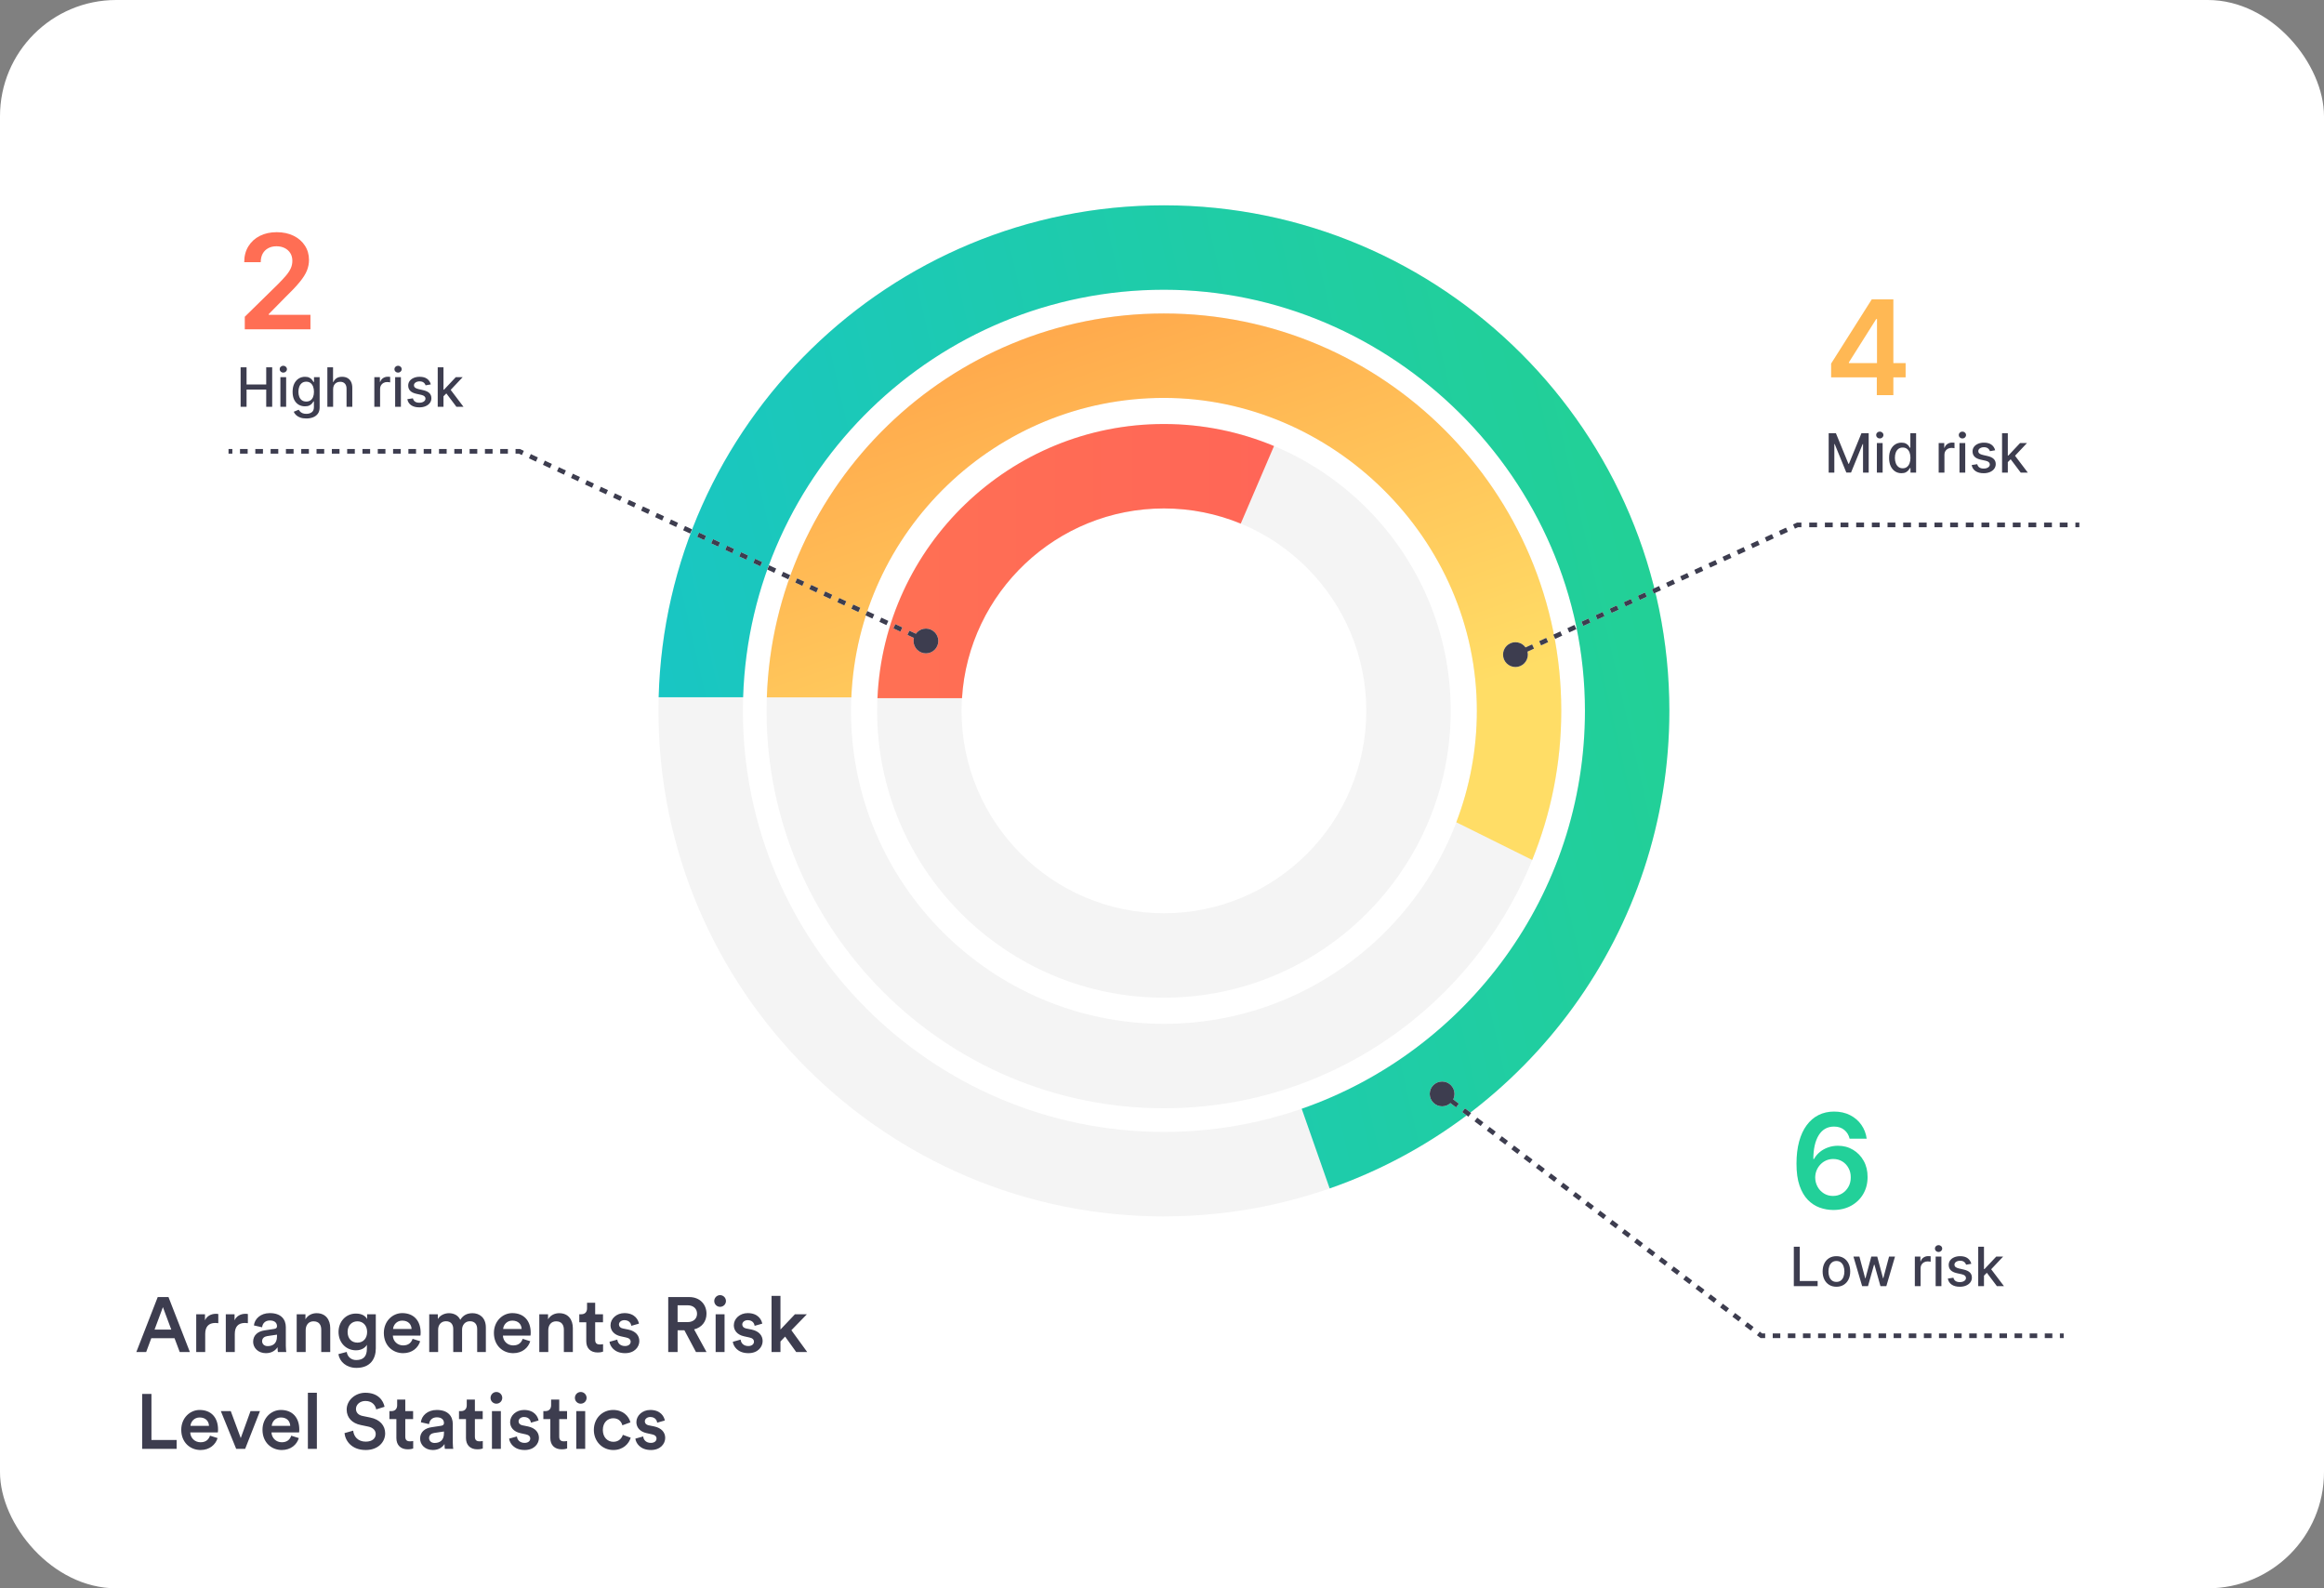 <svg width="600" height="410" viewBox="0 0 600 410" fill="none" xmlns="http://www.w3.org/2000/svg">
<rect x="0" y="0" width="600" height="410" fill="#808080" stroke="none"/>
<rect width="600" height="410" rx="30" fill="white"/>
<path d="M300.495 257.539C259.668 257.539 226.45 224.321 226.45 183.494C226.45 142.667 259.668 109.459 300.495 109.459C341.322 109.459 374.54 142.677 374.54 183.494C374.54 224.311 341.322 257.539 300.495 257.539ZM300.495 131.254C271.686 131.254 248.246 154.694 248.246 183.494C248.246 212.294 271.686 235.744 300.495 235.744C329.305 235.744 352.745 212.304 352.745 183.494C352.745 154.684 329.305 131.254 300.495 131.254Z" fill="#F4F4F4"/>
<path d="M300.495 286.082C243.926 286.082 197.908 240.064 197.908 183.495C197.908 126.926 243.936 80.918 300.495 80.918C357.054 80.918 403.082 126.936 403.082 183.495C403.082 240.054 357.064 286.082 300.495 286.082ZM300.495 102.713C255.953 102.713 219.704 138.953 219.704 183.495C219.704 228.037 255.943 264.287 300.495 264.287C345.047 264.287 381.287 228.047 381.287 183.495C381.287 138.943 345.047 102.713 300.495 102.713Z" fill="#F4F4F4"/>
<path d="M300.495 314C228.54 314 170 255.46 170 183.495C170 111.531 228.54 53 300.495 53C372.45 53 430.99 111.54 430.99 183.495C430.99 255.45 372.45 313.99 300.495 313.99V314ZM300.495 74.795C240.558 74.795 191.795 123.558 191.795 183.495C191.795 243.432 240.558 292.195 300.495 292.195C360.432 292.195 409.195 243.432 409.195 183.495C409.195 123.558 360.442 74.795 300.495 74.795Z" fill="#F4F4F4"/>
<path d="M300.494 53C229.719 53 171.921 109.638 170.049 179.978H191.854C193.717 121.665 241.736 74.795 300.494 74.795C359.253 74.795 409.194 123.558 409.194 183.495C409.194 230.979 378.591 271.439 336.07 286.211L343.283 306.778C394.284 289.024 430.989 240.47 430.989 183.495C430.999 111.54 372.459 53 300.494 53Z" fill="url(#paint0_linear_1700_6352)"/>
<path d="M300.495 80.918C245.105 80.918 199.83 125.054 197.978 180.008H219.793C221.626 137.081 257.112 102.713 300.495 102.713C343.878 102.713 381.287 138.953 381.287 183.495C381.287 193.62 379.395 203.319 375.977 212.255L395.573 221.984C400.407 210.095 403.082 197.107 403.082 183.495C403.082 126.936 357.064 80.918 300.495 80.918Z" fill="url(#paint1_linear_1700_6352)"/>
<path d="M320.329 135.17L328.918 115.138C320.16 111.482 310.56 109.451 300.495 109.451C260.768 109.451 228.263 140.906 226.539 180.217H248.364C250.058 152.933 272.785 131.247 300.495 131.247C307.509 131.247 314.206 132.643 320.319 135.16L320.329 135.17Z" fill="url(#paint2_linear_1700_6352)"/>
<path d="M235.85 165.46C235.85 167.227 237.283 168.66 239.05 168.66C240.817 168.66 242.25 167.227 242.25 165.46C242.25 163.693 240.817 162.26 239.05 162.26C237.283 162.26 235.85 163.693 235.85 165.46ZM134.09 116.5L134.344 115.956L134.223 115.9H134.09V116.5ZM59 116.5V117.1H59.988V116.5V115.9H59V116.5ZM61.964 116.5V117.1H63.94V116.5V115.9H61.964V116.5ZM65.916 116.5V117.1H67.892V116.5V115.9H65.916V116.5ZM69.868 116.5V117.1H71.844V116.5V115.9H69.868V116.5ZM73.82 116.5V117.1H75.796V116.5V115.9H73.82V116.5ZM77.772 116.5V117.1H79.749V116.5V115.9H77.772V116.5ZM81.725 116.5V117.1H83.701V116.5V115.9H81.725V116.5ZM85.677 116.5V117.1H87.653V116.5V115.9H85.677V116.5ZM89.629 116.5V117.1H91.605V116.5V115.9H89.629V116.5ZM93.581 116.5V117.1H95.557V116.5V115.9H93.581V116.5ZM97.533 116.5V117.1H99.509V116.5V115.9H97.533V116.5ZM101.485 116.5V117.1H103.461V116.5V115.9H101.485V116.5ZM105.437 116.5V117.1H107.413V116.5V115.9H105.437V116.5ZM109.389 116.5V117.1H111.365V116.5V115.9H109.389V116.5ZM113.341 116.5V117.1H115.317V116.5V115.9H113.341V116.5ZM117.294 116.5V117.1H119.27V116.5V115.9H117.294V116.5ZM121.246 116.5V117.1H123.222V116.5V115.9H121.246V116.5ZM125.198 116.5V117.1H127.174V116.5V115.9H125.198V116.5ZM129.15 116.5V117.1H131.126V116.5V115.9H129.15V116.5ZM133.102 116.5V117.1H134.09V116.5V115.9H133.102V116.5ZM134.09 116.5L133.836 117.044L134.741 117.466L134.995 116.922L135.248 116.378L134.344 115.956L134.09 116.5ZM136.804 117.766L136.551 118.31L138.36 119.154L138.614 118.61L138.868 118.067L137.058 117.222L136.804 117.766ZM140.424 119.454L140.17 119.998L141.98 120.842L142.233 120.299L142.487 119.755L140.677 118.911L140.424 119.454ZM144.043 121.143L143.789 121.687L145.599 122.531L145.853 121.987L146.106 121.443L144.297 120.599L144.043 121.143ZM147.662 122.831L147.409 123.375L149.218 124.219L149.472 123.675L149.726 123.131L147.916 122.287L147.662 122.831ZM151.282 124.519L151.028 125.063L152.838 125.907L153.091 125.363L153.345 124.82L151.535 123.976L151.282 124.519ZM154.901 126.208L154.647 126.751L156.457 127.595L156.711 127.052L156.964 126.508L155.155 125.664L154.901 126.208ZM158.52 127.896L158.267 128.44L160.076 129.284L160.33 128.74L160.584 128.196L158.774 127.352L158.52 127.896ZM162.14 129.584L161.886 130.128L163.696 130.972L163.949 130.428L164.203 129.885L162.393 129.04L162.14 129.584ZM165.759 131.272L165.505 131.816L167.315 132.66L167.569 132.117L167.822 131.573L166.013 130.729L165.759 131.272ZM169.378 132.961L169.125 133.504L170.934 134.349L171.188 133.805L171.442 133.261L169.632 132.417L169.378 132.961ZM172.998 134.649L172.744 135.193L174.554 136.037L174.807 135.493L175.061 134.949L173.251 134.105L172.998 134.649ZM176.617 136.337L176.363 136.881L178.173 137.725L178.427 137.181L178.68 136.638L176.871 135.793L176.617 136.337ZM180.236 138.026L179.983 138.569L181.792 139.413L182.046 138.87L182.3 138.326L180.49 137.482L180.236 138.026ZM183.856 139.714L183.602 140.258L185.412 141.102L185.665 140.558L185.919 140.014L184.109 139.17L183.856 139.714ZM187.475 141.402L187.221 141.946L189.031 142.79L189.284 142.246L189.538 141.702L187.728 140.858L187.475 141.402ZM191.094 143.09L190.84 143.634L192.65 144.478L192.904 143.934L193.157 143.391L191.348 142.547L191.094 143.09ZM194.713 144.779L194.46 145.322L196.269 146.167L196.523 145.623L196.777 145.079L194.967 144.235L194.713 144.779ZM198.333 146.467L198.079 147.011L199.889 147.855L200.142 147.311L200.396 146.767L198.586 145.923L198.333 146.467ZM201.952 148.155L201.698 148.699L203.508 149.543L203.762 148.999L204.015 148.456L202.206 147.611L201.952 148.155ZM205.571 149.843L205.318 150.387L207.127 151.231L207.381 150.688L207.635 150.144L205.825 149.3L205.571 149.843ZM209.191 151.532L208.937 152.075L210.747 152.92L211 152.376L211.254 151.832L209.444 150.988L209.191 151.532ZM212.81 153.22L212.556 153.764L214.366 154.608L214.62 154.064L214.873 153.52L213.064 152.676L212.81 153.22ZM216.429 154.908L216.176 155.452L217.985 156.296L218.239 155.752L218.493 155.209L216.683 154.365L216.429 154.908ZM220.049 156.597L219.795 157.14L221.605 157.984L221.858 157.441L222.112 156.897L220.302 156.053L220.049 156.597ZM223.668 158.285L223.414 158.829L225.224 159.673L225.478 159.129L225.731 158.585L223.922 157.741L223.668 158.285ZM227.287 159.973L227.034 160.517L228.843 161.361L229.097 160.817L229.35 160.273L227.541 159.429L227.287 159.973ZM230.906 161.661L230.653 162.205L232.462 163.049L232.716 162.505L232.97 161.962L231.16 161.118L230.906 161.661ZM234.526 163.35L234.272 163.893L236.082 164.738L236.335 164.194L236.589 163.65L234.779 162.806L234.526 163.35ZM238.145 165.038L237.891 165.582L238.796 166.004L239.05 165.46L239.304 164.916L238.399 164.494L238.145 165.038Z" fill="white"/>
<path d="M235.85 165.46C235.85 167.227 237.283 168.66 239.05 168.66C240.817 168.66 242.25 167.227 242.25 165.46C242.25 163.693 240.817 162.26 239.05 162.26C237.283 162.26 235.85 163.693 235.85 165.46ZM134.09 116.5L134.344 115.956L134.223 115.9H134.09V116.5ZM59 116.5V117.1H59.988V116.5V115.9H59V116.5ZM61.964 116.5V117.1H63.94V116.5V115.9H61.964V116.5ZM65.916 116.5V117.1H67.892V116.5V115.9H65.916V116.5ZM69.868 116.5V117.1H71.844V116.5V115.9H69.868V116.5ZM73.82 116.5V117.1H75.796V116.5V115.9H73.82V116.5ZM77.772 116.5V117.1H79.749V116.5V115.9H77.772V116.5ZM81.725 116.5V117.1H83.701V116.5V115.9H81.725V116.5ZM85.677 116.5V117.1H87.653V116.5V115.9H85.677V116.5ZM89.629 116.5V117.1H91.605V116.5V115.9H89.629V116.5ZM93.581 116.5V117.1H95.557V116.5V115.9H93.581V116.5ZM97.533 116.5V117.1H99.509V116.5V115.9H97.533V116.5ZM101.485 116.5V117.1H103.461V116.5V115.9H101.485V116.5ZM105.437 116.5V117.1H107.413V116.5V115.9H105.437V116.5ZM109.389 116.5V117.1H111.365V116.5V115.9H109.389V116.5ZM113.341 116.5V117.1H115.317V116.5V115.9H113.341V116.5ZM117.294 116.5V117.1H119.27V116.5V115.9H117.294V116.5ZM121.246 116.5V117.1H123.222V116.5V115.9H121.246V116.5ZM125.198 116.5V117.1H127.174V116.5V115.9H125.198V116.5ZM129.15 116.5V117.1H131.126V116.5V115.9H129.15V116.5ZM133.102 116.5V117.1H134.09V116.5V115.9H133.102V116.5ZM134.09 116.5L133.836 117.044L134.741 117.466L134.995 116.922L135.248 116.378L134.344 115.956L134.09 116.5ZM136.804 117.766L136.551 118.31L138.36 119.154L138.614 118.61L138.868 118.067L137.058 117.222L136.804 117.766ZM140.424 119.454L140.17 119.998L141.98 120.842L142.233 120.299L142.487 119.755L140.677 118.911L140.424 119.454ZM144.043 121.143L143.789 121.687L145.599 122.531L145.853 121.987L146.106 121.443L144.297 120.599L144.043 121.143ZM147.662 122.831L147.409 123.375L149.218 124.219L149.472 123.675L149.726 123.131L147.916 122.287L147.662 122.831ZM151.282 124.519L151.028 125.063L152.838 125.907L153.091 125.363L153.345 124.82L151.535 123.976L151.282 124.519ZM154.901 126.208L154.647 126.751L156.457 127.595L156.711 127.052L156.964 126.508L155.155 125.664L154.901 126.208ZM158.52 127.896L158.267 128.44L160.076 129.284L160.33 128.74L160.584 128.196L158.774 127.352L158.52 127.896ZM162.14 129.584L161.886 130.128L163.696 130.972L163.949 130.428L164.203 129.885L162.393 129.04L162.14 129.584ZM165.759 131.272L165.505 131.816L167.315 132.66L167.569 132.117L167.822 131.573L166.013 130.729L165.759 131.272ZM169.378 132.961L169.125 133.504L170.934 134.349L171.188 133.805L171.442 133.261L169.632 132.417L169.378 132.961ZM172.998 134.649L172.744 135.193L174.554 136.037L174.807 135.493L175.061 134.949L173.251 134.105L172.998 134.649ZM176.617 136.337L176.363 136.881L178.173 137.725L178.427 137.181L178.68 136.638L176.871 135.793L176.617 136.337ZM180.236 138.026L179.983 138.569L181.792 139.413L182.046 138.87L182.3 138.326L180.49 137.482L180.236 138.026ZM183.856 139.714L183.602 140.258L185.412 141.102L185.665 140.558L185.919 140.014L184.109 139.17L183.856 139.714ZM187.475 141.402L187.221 141.946L189.031 142.79L189.284 142.246L189.538 141.702L187.728 140.858L187.475 141.402ZM191.094 143.09L190.84 143.634L192.65 144.478L192.904 143.934L193.157 143.391L191.348 142.547L191.094 143.09ZM194.713 144.779L194.46 145.322L196.269 146.167L196.523 145.623L196.777 145.079L194.967 144.235L194.713 144.779ZM198.333 146.467L198.079 147.011L199.889 147.855L200.142 147.311L200.396 146.767L198.586 145.923L198.333 146.467ZM201.952 148.155L201.698 148.699L203.508 149.543L203.762 148.999L204.015 148.456L202.206 147.611L201.952 148.155ZM205.571 149.843L205.318 150.387L207.127 151.231L207.381 150.688L207.635 150.144L205.825 149.3L205.571 149.843ZM209.191 151.532L208.937 152.075L210.747 152.92L211 152.376L211.254 151.832L209.444 150.988L209.191 151.532ZM212.81 153.22L212.556 153.764L214.366 154.608L214.62 154.064L214.873 153.52L213.064 152.676L212.81 153.22ZM216.429 154.908L216.176 155.452L217.985 156.296L218.239 155.752L218.493 155.209L216.683 154.365L216.429 154.908ZM220.049 156.597L219.795 157.14L221.605 157.984L221.858 157.441L222.112 156.897L220.302 156.053L220.049 156.597ZM223.668 158.285L223.414 158.829L225.224 159.673L225.478 159.129L225.731 158.585L223.922 157.741L223.668 158.285ZM227.287 159.973L227.034 160.517L228.843 161.361L229.097 160.817L229.35 160.273L227.541 159.429L227.287 159.973ZM230.906 161.661L230.653 162.205L232.462 163.049L232.716 162.505L232.97 161.962L231.16 161.118L230.906 161.661ZM234.526 163.35L234.272 163.893L236.082 164.738L236.335 164.194L236.589 163.65L234.779 162.806L234.526 163.35ZM238.145 165.038L237.891 165.582L238.796 166.004L239.05 165.46L239.304 164.916L238.399 164.494L238.145 165.038Z" fill="#3D3D4F"/>
<path d="M369.12 282.38C369.12 284.147 370.553 285.58 372.32 285.58C374.088 285.58 375.52 284.147 375.52 282.38C375.52 280.613 374.088 279.18 372.32 279.18C370.553 279.18 369.12 280.613 369.12 282.38ZM454.75 344.81L454.388 345.288L454.549 345.41H454.75V344.81ZM372.32 282.38L371.958 282.858L372.751 283.458L373.113 282.98L373.475 282.502L372.683 281.902L372.32 282.38ZM374.698 284.181L374.336 284.659L375.921 285.86L376.283 285.381L376.646 284.903L375.06 283.702L374.698 284.181ZM377.868 286.582L377.506 287.06L379.091 288.261L379.454 287.782L379.816 287.304L378.231 286.104L377.868 286.582ZM381.039 288.983L380.677 289.461L382.262 290.662L382.624 290.184L382.986 289.705L381.401 288.505L381.039 288.983ZM384.209 291.384L383.847 291.863L385.432 293.063L385.794 292.585L386.157 292.106L384.572 290.906L384.209 291.384ZM387.38 293.785L387.017 294.264L388.603 295.464L388.965 294.986L389.327 294.508L387.742 293.307L387.38 293.785ZM390.55 296.187L390.188 296.665L391.773 297.865L392.135 297.387L392.497 296.909L390.912 295.708L390.55 296.187ZM393.72 298.588L393.358 299.066L394.943 300.267L395.306 299.788L395.668 299.31L394.083 298.109L393.72 298.588ZM396.891 300.989L396.529 301.467L398.114 302.668L398.476 302.189L398.838 301.711L397.253 300.511L396.891 300.989ZM400.061 303.39L399.699 303.868L401.284 305.069L401.646 304.591L402.009 304.112L400.423 302.912L400.061 303.39ZM403.232 305.791L402.869 306.269L404.454 307.47L404.817 306.992L405.179 306.513L403.594 305.313L403.232 305.791ZM406.402 308.192L406.04 308.671L407.625 309.871L407.987 309.393L408.349 308.915L406.764 307.714L406.402 308.192ZM409.572 310.593L409.21 311.072L410.795 312.272L411.158 311.794L411.52 311.316L409.935 310.115L409.572 310.593ZM412.743 312.995L412.38 313.473L413.966 314.673L414.328 314.195L414.69 313.717L413.105 312.516L412.743 312.995ZM415.913 315.396L415.551 315.874L417.136 317.075L417.498 316.596L417.861 316.118L416.275 314.917L415.913 315.396ZM419.083 317.797L418.721 318.275L420.306 319.476L420.669 318.997L421.031 318.519L419.446 317.319L419.083 317.797ZM422.254 320.198L421.892 320.676L423.477 321.877L423.839 321.399L424.201 320.92L422.616 319.72L422.254 320.198ZM425.424 322.599L425.062 323.078L426.647 324.278L427.009 323.8L427.372 323.321L425.786 322.121L425.424 322.599ZM428.595 325L428.232 325.479L429.818 326.679L430.18 326.201L430.542 325.723L428.957 324.522L428.595 325ZM431.765 327.402L431.403 327.88L432.988 329.08L433.35 328.602L433.712 328.124L432.127 326.923L431.765 327.402ZM434.935 329.803L434.573 330.281L436.158 331.482L436.521 331.003L436.883 330.525L435.298 329.324L434.935 329.803ZM438.106 332.204L437.744 332.682L439.329 333.883L439.691 333.404L440.053 332.926L438.468 331.726L438.106 332.204ZM441.276 334.605L440.914 335.083L442.499 336.284L442.861 335.806L443.224 335.327L441.638 334.127L441.276 334.605ZM444.447 337.006L444.084 337.484L445.67 338.685L446.032 338.207L446.394 337.728L444.809 336.528L444.447 337.006ZM447.617 339.407L447.255 339.886L448.84 341.086L449.202 340.608L449.564 340.13L447.979 338.929L447.617 339.407ZM450.787 341.808L450.425 342.287L452.01 343.487L452.373 343.009L452.735 342.531L451.15 341.33L450.787 341.808ZM453.958 344.21L453.596 344.688L454.388 345.288L454.75 344.81L455.113 344.332L454.32 343.731L453.958 344.21ZM454.75 344.81V345.41H455.726V344.81V344.21H454.75V344.81ZM457.677 344.81V345.41H459.628V344.81V344.21H457.677V344.81ZM461.579 344.81V345.41H463.53V344.81V344.21H461.579V344.81ZM465.481 344.81V345.41H467.432V344.81V344.21H465.481V344.81ZM469.383 344.81V345.41H471.334V344.81V344.21H469.383V344.81ZM473.285 344.81V345.41H475.236V344.81V344.21H473.285V344.81ZM477.187 344.81V345.41H479.138V344.81V344.21H477.187V344.81ZM481.089 344.81V345.41H483.04V344.81V344.21H481.089V344.81ZM484.991 344.81V345.41H486.942V344.81V344.21H484.991V344.81ZM488.893 344.81V345.41H490.844V344.81V344.21H488.893V344.81ZM492.795 344.81V345.41H494.746V344.81V344.21H492.795V344.81ZM496.697 344.81V345.41H498.648V344.81V344.21H496.697V344.81ZM500.599 344.81V345.41H502.55V344.81V344.21H500.599V344.81ZM504.501 344.81V345.41H506.452V344.81V344.21H504.501V344.81ZM508.403 344.81V345.41H510.354V344.81V344.21H508.403V344.81ZM512.305 344.81V345.41H514.256V344.81V344.21H512.305V344.81ZM516.207 344.81V345.41H518.158V344.81V344.21H516.207V344.81ZM520.109 344.81V345.41H522.06V344.81V344.21H520.109V344.81ZM524.011 344.81V345.41H525.962V344.81V344.21H524.011V344.81ZM527.913 344.81V345.41H529.864V344.81V344.21H527.913V344.81ZM531.815 344.81V345.41H532.79V344.81V344.21H531.815V344.81Z" fill="white"/>
<path d="M369.12 282.38C369.12 284.147 370.553 285.58 372.32 285.58C374.088 285.58 375.52 284.147 375.52 282.38C375.52 280.613 374.088 279.18 372.32 279.18C370.553 279.18 369.12 280.613 369.12 282.38ZM454.75 344.81L454.388 345.288L454.549 345.41H454.75V344.81ZM372.32 282.38L371.958 282.858L372.751 283.458L373.113 282.98L373.475 282.502L372.683 281.902L372.32 282.38ZM374.698 284.181L374.336 284.659L375.921 285.86L376.283 285.381L376.646 284.903L375.06 283.702L374.698 284.181ZM377.868 286.582L377.506 287.06L379.091 288.261L379.454 287.782L379.816 287.304L378.231 286.104L377.868 286.582ZM381.039 288.983L380.677 289.461L382.262 290.662L382.624 290.184L382.986 289.705L381.401 288.505L381.039 288.983ZM384.209 291.384L383.847 291.863L385.432 293.063L385.794 292.585L386.157 292.106L384.572 290.906L384.209 291.384ZM387.38 293.785L387.017 294.264L388.603 295.464L388.965 294.986L389.327 294.508L387.742 293.307L387.38 293.785ZM390.55 296.187L390.188 296.665L391.773 297.865L392.135 297.387L392.497 296.909L390.912 295.708L390.55 296.187ZM393.72 298.588L393.358 299.066L394.943 300.267L395.306 299.788L395.668 299.31L394.083 298.109L393.72 298.588ZM396.891 300.989L396.529 301.467L398.114 302.668L398.476 302.189L398.838 301.711L397.253 300.511L396.891 300.989ZM400.061 303.39L399.699 303.868L401.284 305.069L401.646 304.591L402.009 304.112L400.423 302.912L400.061 303.39ZM403.232 305.791L402.869 306.269L404.454 307.47L404.817 306.992L405.179 306.513L403.594 305.313L403.232 305.791ZM406.402 308.192L406.04 308.671L407.625 309.871L407.987 309.393L408.349 308.915L406.764 307.714L406.402 308.192ZM409.572 310.593L409.21 311.072L410.795 312.272L411.158 311.794L411.52 311.316L409.935 310.115L409.572 310.593ZM412.743 312.995L412.38 313.473L413.966 314.673L414.328 314.195L414.69 313.717L413.105 312.516L412.743 312.995ZM415.913 315.396L415.551 315.874L417.136 317.075L417.498 316.596L417.861 316.118L416.275 314.917L415.913 315.396ZM419.083 317.797L418.721 318.275L420.306 319.476L420.669 318.997L421.031 318.519L419.446 317.319L419.083 317.797ZM422.254 320.198L421.892 320.676L423.477 321.877L423.839 321.399L424.201 320.92L422.616 319.72L422.254 320.198ZM425.424 322.599L425.062 323.078L426.647 324.278L427.009 323.8L427.372 323.321L425.786 322.121L425.424 322.599ZM428.595 325L428.232 325.479L429.818 326.679L430.18 326.201L430.542 325.723L428.957 324.522L428.595 325ZM431.765 327.402L431.403 327.88L432.988 329.08L433.35 328.602L433.712 328.124L432.127 326.923L431.765 327.402ZM434.935 329.803L434.573 330.281L436.158 331.482L436.521 331.003L436.883 330.525L435.298 329.324L434.935 329.803ZM438.106 332.204L437.744 332.682L439.329 333.883L439.691 333.404L440.053 332.926L438.468 331.726L438.106 332.204ZM441.276 334.605L440.914 335.083L442.499 336.284L442.861 335.806L443.224 335.327L441.638 334.127L441.276 334.605ZM444.447 337.006L444.084 337.484L445.67 338.685L446.032 338.207L446.394 337.728L444.809 336.528L444.447 337.006ZM447.617 339.407L447.255 339.886L448.84 341.086L449.202 340.608L449.564 340.13L447.979 338.929L447.617 339.407ZM450.787 341.808L450.425 342.287L452.01 343.487L452.373 343.009L452.735 342.531L451.15 341.33L450.787 341.808ZM453.958 344.21L453.596 344.688L454.388 345.288L454.75 344.81L455.113 344.332L454.32 343.731L453.958 344.21ZM454.75 344.81V345.41H455.726V344.81V344.21H454.75V344.81ZM457.677 344.81V345.41H459.628V344.81V344.21H457.677V344.81ZM461.579 344.81V345.41H463.53V344.81V344.21H461.579V344.81ZM465.481 344.81V345.41H467.432V344.81V344.21H465.481V344.81ZM469.383 344.81V345.41H471.334V344.81V344.21H469.383V344.81ZM473.285 344.81V345.41H475.236V344.81V344.21H473.285V344.81ZM477.187 344.81V345.41H479.138V344.81V344.21H477.187V344.81ZM481.089 344.81V345.41H483.04V344.81V344.21H481.089V344.81ZM484.991 344.81V345.41H486.942V344.81V344.21H484.991V344.81ZM488.893 344.81V345.41H490.844V344.81V344.21H488.893V344.81ZM492.795 344.81V345.41H494.746V344.81V344.21H492.795V344.81ZM496.697 344.81V345.41H498.648V344.81V344.21H496.697V344.81ZM500.599 344.81V345.41H502.55V344.81V344.21H500.599V344.81ZM504.501 344.81V345.41H506.452V344.81V344.21H504.501V344.81ZM508.403 344.81V345.41H510.354V344.81V344.21H508.403V344.81ZM512.305 344.81V345.41H514.256V344.81V344.21H512.305V344.81ZM516.207 344.81V345.41H518.158V344.81V344.21H516.207V344.81ZM520.109 344.81V345.41H522.06V344.81V344.21H520.109V344.81ZM524.011 344.81V345.41H525.962V344.81V344.21H524.011V344.81ZM527.913 344.81V345.41H529.864V344.81V344.21H527.913V344.81ZM531.815 344.81V345.41H532.79V344.81V344.21H531.815V344.81Z" fill="#3D3D4F"/>
<path d="M388.05 168.98C388.05 170.747 389.483 172.18 391.25 172.18C393.017 172.18 394.45 170.747 394.45 168.98C394.45 167.213 393.017 165.78 391.25 165.78C389.483 165.78 388.05 167.213 388.05 168.98ZM464.07 135.5V134.9H463.939L463.819 134.955L464.07 135.5ZM391.25 168.98L391.501 169.525L392.411 169.107L392.16 168.562L391.91 168.016L390.999 168.435L391.25 168.98ZM393.981 167.724L394.231 168.27L396.052 167.433L395.801 166.887L395.551 166.342L393.73 167.179L393.981 167.724ZM397.622 166.05L397.872 166.596L399.693 165.759L399.442 165.213L399.192 164.668L397.371 165.505L397.622 166.05ZM401.263 164.376L401.513 164.922L403.334 164.085L403.083 163.539L402.833 162.994L401.012 163.831L401.263 164.376ZM404.904 162.702L405.154 163.248L406.975 162.411L406.724 161.865L406.474 161.32L404.653 162.157L404.904 162.702ZM408.545 161.028L408.795 161.574L410.616 160.737L410.365 160.191L410.115 159.646L408.294 160.483L408.545 161.028ZM412.186 159.354L412.436 159.9L414.257 159.063L414.006 158.517L413.756 157.972L411.935 158.809L412.186 159.354ZM415.827 157.68L416.077 158.226L417.898 157.389L417.647 156.843L417.397 156.298L415.576 157.135L415.827 157.68ZM419.468 156.006L419.718 156.552L421.539 155.715L421.288 155.169L421.038 154.624L419.217 155.461L419.468 156.006ZM423.109 154.332L423.359 154.878L425.18 154.041L424.929 153.495L424.679 152.95L422.858 153.787L423.109 154.332ZM426.75 152.658L427 153.204L428.821 152.367L428.57 151.822L428.32 151.276L426.499 152.113L426.75 152.658ZM430.391 150.985L430.641 151.53L432.462 150.693L432.211 150.148L431.961 149.602L430.14 150.439L430.391 150.985ZM434.032 149.311L434.282 149.856L436.103 149.019L435.852 148.474L435.602 147.928L433.781 148.765L434.032 149.311ZM437.673 147.637L437.923 148.182L439.744 147.345L439.493 146.8L439.243 146.254L437.422 147.091L437.673 147.637ZM441.314 145.963L441.564 146.508L443.385 145.671L443.134 145.126L442.884 144.58L441.063 145.417L441.314 145.963ZM444.955 144.289L445.205 144.834L447.026 143.997L446.775 143.452L446.525 142.906L444.704 143.743L444.955 144.289ZM448.596 142.615L448.846 143.16L450.667 142.323L450.416 141.778L450.166 141.232L448.345 142.069L448.596 142.615ZM452.237 140.941L452.487 141.486L454.308 140.649L454.057 140.104L453.807 139.558L451.986 140.395L452.237 140.941ZM455.878 139.267L456.128 139.812L457.949 138.975L457.698 138.43L457.448 137.884L455.627 138.721L455.878 139.267ZM459.519 137.593L459.769 138.138L461.59 137.301L461.339 136.756L461.089 136.21L459.268 137.047L459.519 137.593ZM463.16 135.919L463.41 136.464L464.321 136.045L464.07 135.5L463.819 134.955L462.909 135.373L463.16 135.919ZM464.07 135.5V136.1H465.081V135.5V134.9H464.07V135.5ZM467.102 135.5V136.1H469.123V135.5V134.9H467.102V135.5ZM471.144 135.5V136.1H473.165V135.5V134.9H471.144V135.5ZM475.186 135.5V136.1H477.207V135.5V134.9H475.186V135.5ZM479.228 135.5V136.1H481.249V135.5V134.9H479.228V135.5ZM483.271 135.5V136.1H485.292V135.5V134.9H483.271V135.5ZM487.313 135.5V136.1H489.334V135.5V134.9H487.313V135.5ZM491.355 135.5V136.1H493.376V135.5V134.9H491.355V135.5ZM495.397 135.5V136.1H497.418V135.5V134.9H495.397V135.5ZM499.439 135.5V136.1H501.461V135.5V134.9H499.439V135.5ZM503.482 135.5V136.1H505.503V135.5V134.9H503.482V135.5ZM507.524 135.5V136.1H509.545V135.5V134.9H507.524V135.5ZM511.566 135.5V136.1H513.587V135.5V134.9H511.566V135.5ZM515.608 135.5V136.1H517.629V135.5V134.9H515.608V135.5ZM519.651 135.5V136.1H521.672V135.5V134.9H519.651V135.5ZM523.693 135.5V136.1H525.714V135.5V134.9H523.693V135.5ZM527.735 135.5V136.1H529.756V135.5V134.9H527.735V135.5ZM531.777 135.5V136.1H533.798V135.5V134.9H531.777V135.5ZM535.819 135.5V136.1H536.83V135.5V134.9H535.819V135.5Z" fill="white"/>
<path d="M388.05 168.98C388.05 170.747 389.483 172.18 391.25 172.18C393.017 172.18 394.45 170.747 394.45 168.98C394.45 167.213 393.017 165.78 391.25 165.78C389.483 165.78 388.05 167.213 388.05 168.98ZM464.07 135.5V134.9H463.939L463.819 134.955L464.07 135.5ZM391.25 168.98L391.501 169.525L392.411 169.107L392.16 168.562L391.91 168.016L390.999 168.435L391.25 168.98ZM393.981 167.724L394.231 168.27L396.052 167.433L395.801 166.887L395.551 166.342L393.73 167.179L393.981 167.724ZM397.622 166.05L397.872 166.596L399.693 165.759L399.442 165.213L399.192 164.668L397.371 165.505L397.622 166.05ZM401.263 164.376L401.513 164.922L403.334 164.085L403.083 163.539L402.833 162.994L401.012 163.831L401.263 164.376ZM404.904 162.702L405.154 163.248L406.975 162.411L406.724 161.865L406.474 161.32L404.653 162.157L404.904 162.702ZM408.545 161.028L408.795 161.574L410.616 160.737L410.365 160.191L410.115 159.646L408.294 160.483L408.545 161.028ZM412.186 159.354L412.436 159.9L414.257 159.063L414.006 158.517L413.756 157.972L411.935 158.809L412.186 159.354ZM415.827 157.68L416.077 158.226L417.898 157.389L417.647 156.843L417.397 156.298L415.576 157.135L415.827 157.68ZM419.468 156.006L419.718 156.552L421.539 155.715L421.288 155.169L421.038 154.624L419.217 155.461L419.468 156.006ZM423.109 154.332L423.359 154.878L425.18 154.041L424.929 153.495L424.679 152.95L422.858 153.787L423.109 154.332ZM426.75 152.658L427 153.204L428.821 152.367L428.57 151.822L428.32 151.276L426.499 152.113L426.75 152.658ZM430.391 150.985L430.641 151.53L432.462 150.693L432.211 150.148L431.961 149.602L430.14 150.439L430.391 150.985ZM434.032 149.311L434.282 149.856L436.103 149.019L435.852 148.474L435.602 147.928L433.781 148.765L434.032 149.311ZM437.673 147.637L437.923 148.182L439.744 147.345L439.493 146.8L439.243 146.254L437.422 147.091L437.673 147.637ZM441.314 145.963L441.564 146.508L443.385 145.671L443.134 145.126L442.884 144.58L441.063 145.417L441.314 145.963ZM444.955 144.289L445.205 144.834L447.026 143.997L446.775 143.452L446.525 142.906L444.704 143.743L444.955 144.289ZM448.596 142.615L448.846 143.16L450.667 142.323L450.416 141.778L450.166 141.232L448.345 142.069L448.596 142.615ZM452.237 140.941L452.487 141.486L454.308 140.649L454.057 140.104L453.807 139.558L451.986 140.395L452.237 140.941ZM455.878 139.267L456.128 139.812L457.949 138.975L457.698 138.43L457.448 137.884L455.627 138.721L455.878 139.267ZM459.519 137.593L459.769 138.138L461.59 137.301L461.339 136.756L461.089 136.21L459.268 137.047L459.519 137.593ZM463.16 135.919L463.41 136.464L464.321 136.045L464.07 135.5L463.819 134.955L462.909 135.373L463.16 135.919ZM464.07 135.5V136.1H465.081V135.5V134.9H464.07V135.5ZM467.102 135.5V136.1H469.123V135.5V134.9H467.102V135.5ZM471.144 135.5V136.1H473.165V135.5V134.9H471.144V135.5ZM475.186 135.5V136.1H477.207V135.5V134.9H475.186V135.5ZM479.228 135.5V136.1H481.249V135.5V134.9H479.228V135.5ZM483.271 135.5V136.1H485.292V135.5V134.9H483.271V135.5ZM487.313 135.5V136.1H489.334V135.5V134.9H487.313V135.5ZM491.355 135.5V136.1H493.376V135.5V134.9H491.355V135.5ZM495.397 135.5V136.1H497.418V135.5V134.9H495.397V135.5ZM499.439 135.5V136.1H501.461V135.5V134.9H499.439V135.5ZM503.482 135.5V136.1H505.503V135.5V134.9H503.482V135.5ZM507.524 135.5V136.1H509.545V135.5V134.9H507.524V135.5ZM511.566 135.5V136.1H513.587V135.5V134.9H511.566V135.5ZM515.608 135.5V136.1H517.629V135.5V134.9H515.608V135.5ZM519.651 135.5V136.1H521.672V135.5V134.9H519.651V135.5ZM523.693 135.5V136.1H525.714V135.5V134.9H523.693V135.5ZM527.735 135.5V136.1H529.756V135.5V134.9H527.735V135.5ZM531.777 135.5V136.1H533.798V135.5V134.9H531.777V135.5ZM535.819 135.5V136.1H536.83V135.5V134.9H535.819V135.5Z" fill="#3D3D4F"/>
<path d="M46.4 349L45.06 345.44H39.06L37.74 349H35.2L40.72 334.82H43.5L49.02 349H46.4ZM42.06 337.42L39.9 343.22H44.22L42.06 337.42ZM56.36 339.2V341.56C56.1 341.52 55.84 341.5 55.6 341.5C53.8 341.5 52.98 342.54 52.98 344.36V349H50.66V339.26H52.92V340.82C53.38 339.76 54.46 339.14 55.74 339.14C56.02 339.14 56.26 339.18 56.36 339.2ZM63.997 339.2V341.56C63.737 341.52 63.477 341.5 63.237 341.5C61.437 341.5 60.617 342.54 60.617 344.36V349H58.297V339.26H60.557V340.82C61.017 339.76 62.097 339.14 63.377 339.14C63.657 339.14 63.897 339.18 63.997 339.2ZM65.353 346.36C65.353 344.62 66.633 343.66 68.293 343.42L70.793 343.04C71.353 342.96 71.513 342.68 71.513 342.34C71.513 341.52 70.953 340.86 69.673 340.86C68.453 340.86 67.773 341.64 67.673 342.62L65.553 342.14C65.733 340.46 67.253 338.96 69.653 338.96C72.653 338.96 73.793 340.66 73.793 342.6V347.44C73.793 348.32 73.893 348.9 73.913 349H71.753C71.733 348.94 71.653 348.54 71.653 347.76C71.193 348.5 70.233 349.3 68.653 349.3C66.613 349.3 65.353 347.9 65.353 346.36ZM69.093 347.48C70.393 347.48 71.513 346.86 71.513 344.96V344.52L68.973 344.9C68.253 345.02 67.673 345.42 67.673 346.22C67.673 346.88 68.173 347.48 69.093 347.48ZM78.918 343.38V349H76.598V339.26H78.858V340.56C79.498 339.44 80.658 338.98 81.738 338.98C84.118 338.98 85.258 340.7 85.258 342.84V349H82.938V343.24C82.938 342.04 82.398 341.08 80.938 341.08C79.618 341.08 78.918 342.1 78.918 343.38ZM87.382 349.54L89.522 348.98C89.682 350.18 90.622 351.08 91.962 351.08C93.802 351.08 94.722 350.14 94.722 348.16V347.14C94.302 347.9 93.322 348.56 91.902 348.56C89.302 348.56 87.402 346.56 87.402 343.82C87.402 341.22 89.222 339.08 91.902 339.08C93.422 339.08 94.362 339.7 94.782 340.5V339.26H97.022V348.08C97.022 350.68 95.682 353.1 92.022 353.1C89.442 353.1 87.642 351.5 87.382 349.54ZM92.282 346.58C93.762 346.58 94.782 345.5 94.782 343.82C94.782 342.16 93.722 341.08 92.282 341.08C90.802 341.08 89.742 342.16 89.742 343.82C89.742 345.52 90.762 346.58 92.282 346.58ZM101.479 343.06H106.259C106.219 341.92 105.459 340.9 103.859 340.9C102.399 340.9 101.559 342.02 101.479 343.06ZM106.519 345.6L108.479 346.22C107.959 347.92 106.419 349.3 104.079 349.3C101.439 349.3 99.099 347.38 99.099 344.08C99.099 341 101.379 338.96 103.839 338.96C106.839 338.96 108.599 340.94 108.599 344.02C108.599 344.4 108.559 344.72 108.539 344.76H101.419C101.479 346.24 102.639 347.3 104.079 347.3C105.479 347.3 106.199 346.56 106.519 345.6ZM113.116 349H110.816V339.26H113.036V340.5C113.596 339.5 114.816 338.98 115.916 338.98C117.196 338.98 118.316 339.56 118.836 340.7C119.596 339.42 120.736 338.98 121.996 338.98C123.756 338.98 125.436 340.1 125.436 342.68V349H123.196V343.06C123.196 341.92 122.616 341.06 121.316 341.06C120.096 341.06 119.296 342.02 119.296 343.22V349H117.016V343.06C117.016 341.94 116.456 341.06 115.136 341.06C113.896 341.06 113.116 341.98 113.116 343.22V349ZM129.897 343.06H134.677C134.637 341.92 133.877 340.9 132.277 340.9C130.817 340.9 129.977 342.02 129.897 343.06ZM134.937 345.6L136.897 346.22C136.377 347.92 134.837 349.3 132.497 349.3C129.857 349.3 127.517 347.38 127.517 344.08C127.517 341 129.797 338.96 132.257 338.96C135.257 338.96 137.017 340.94 137.017 344.02C137.017 344.4 136.977 344.72 136.957 344.76H129.837C129.897 346.24 131.057 347.3 132.497 347.3C133.897 347.3 134.617 346.56 134.937 345.6ZM141.554 343.38V349H139.234V339.26H141.494V340.56C142.134 339.44 143.294 338.98 144.374 338.98C146.754 338.98 147.894 340.7 147.894 342.84V349H145.574V343.24C145.574 342.04 145.034 341.08 143.574 341.08C142.254 341.08 141.554 342.1 141.554 343.38ZM153.659 336.28V339.26H155.679V341.32H153.659V345.84C153.659 346.7 154.039 347.06 154.899 347.06C155.219 347.06 155.599 347 155.699 346.98V348.9C155.559 348.96 155.119 349.12 154.279 349.12C152.479 349.12 151.359 348.04 151.359 346.22V341.32H149.559V339.26H150.059C151.099 339.26 151.559 338.6 151.559 337.74V336.28H153.659ZM157.359 346.36L159.379 345.8C159.459 346.68 160.119 347.46 161.359 347.46C162.319 347.46 162.819 346.94 162.819 346.34C162.819 345.82 162.459 345.42 161.679 345.26L160.239 344.94C158.519 344.56 157.619 343.44 157.619 342.1C157.619 340.4 159.179 338.96 161.199 338.96C163.919 338.96 164.799 340.72 164.959 341.68L162.999 342.24C162.919 341.68 162.499 340.78 161.199 340.78C160.379 340.78 159.799 341.3 159.799 341.9C159.799 342.42 160.179 342.8 160.779 342.92L162.259 343.22C164.099 343.62 165.059 344.74 165.059 346.18C165.059 347.66 163.859 349.3 161.379 349.3C158.559 349.3 157.479 347.46 157.359 346.36ZM179.68 349L176.7 343.4H174.94V349H172.52V334.82H177.96C180.7 334.82 182.4 336.72 182.4 339.12C182.4 341.14 181.18 342.68 179.2 343.16L182.4 349H179.68ZM174.94 341.28H177.52C179 341.28 179.96 340.42 179.96 339.12C179.96 337.8 179 336.94 177.52 336.94H174.94V341.28ZM187.062 349H184.762V339.26H187.062V349ZM184.402 335.84C184.402 335 185.082 334.32 185.902 334.32C186.742 334.32 187.422 335 187.422 335.84C187.422 336.68 186.742 337.34 185.902 337.34C185.082 337.34 184.402 336.68 184.402 335.84ZM189.195 346.36L191.215 345.8C191.295 346.68 191.955 347.46 193.195 347.46C194.155 347.46 194.655 346.94 194.655 346.34C194.655 345.82 194.295 345.42 193.515 345.26L192.075 344.94C190.355 344.56 189.455 343.44 189.455 342.1C189.455 340.4 191.015 338.96 193.035 338.96C195.755 338.96 196.635 340.72 196.795 341.68L194.835 342.24C194.755 341.68 194.335 340.78 193.035 340.78C192.215 340.78 191.635 341.3 191.635 341.9C191.635 342.42 192.015 342.8 192.615 342.92L194.095 343.22C195.935 343.62 196.895 344.74 196.895 346.18C196.895 347.66 195.695 349.3 193.215 349.3C190.395 349.3 189.315 347.46 189.195 346.36ZM208.315 339.26L204.315 343.38L208.395 349H205.555L202.695 345.02L201.495 346.28V349H199.195V334.52H201.495V343.2L205.235 339.26H208.315ZM45.6 374H36.7V359.82H39.1V371.72H45.6V374ZM49.175 368.06H53.955C53.915 366.92 53.155 365.9 51.555 365.9C50.095 365.9 49.255 367.02 49.175 368.06ZM54.215 370.6L56.175 371.22C55.655 372.92 54.115 374.3 51.775 374.3C49.135 374.3 46.795 372.38 46.795 369.08C46.795 366 49.075 363.96 51.535 363.96C54.535 363.96 56.295 365.94 56.295 369.02C56.295 369.4 56.255 369.72 56.235 369.76H49.115C49.175 371.24 50.335 372.3 51.775 372.3C53.175 372.3 53.895 371.56 54.215 370.6ZM67.116 364.26L63.296 374H60.976L57.016 364.26H59.576L62.156 371.22L64.676 364.26H67.116ZM70.151 368.06H74.931C74.891 366.92 74.131 365.9 72.531 365.9C71.071 365.9 70.231 367.02 70.151 368.06ZM75.191 370.6L77.151 371.22C76.631 372.92 75.091 374.3 72.751 374.3C70.111 374.3 67.771 372.38 67.771 369.08C67.771 366 70.051 363.96 72.511 363.96C75.511 363.96 77.271 365.94 77.271 369.02C77.271 369.4 77.231 369.72 77.211 369.76H70.091C70.151 371.24 71.311 372.3 72.751 372.3C74.151 372.3 74.871 371.56 75.191 370.6ZM81.808 374H79.488V359.52H81.808V374ZM99.282 363.14L97.122 363.82C96.982 362.94 96.242 361.64 94.342 361.64C92.902 361.64 91.902 362.6 91.902 363.68C91.902 364.58 92.462 365.26 93.562 365.5L95.602 365.92C98.102 366.42 99.442 368 99.442 370C99.442 372.2 97.662 374.3 94.422 374.3C90.822 374.3 89.162 371.98 88.942 369.94L91.182 369.3C91.322 370.78 92.382 372.14 94.422 372.14C96.122 372.14 97.002 371.28 97.002 370.18C97.002 369.26 96.322 368.52 95.102 368.26L93.102 367.84C90.942 367.4 89.502 365.98 89.502 363.86C89.502 361.48 91.682 359.52 94.322 359.52C97.662 359.52 98.962 361.56 99.282 363.14ZM104.635 361.28V364.26H106.655V366.32H104.635V370.84C104.635 371.7 105.015 372.06 105.875 372.06C106.195 372.06 106.575 372 106.675 371.98V373.9C106.535 373.96 106.095 374.12 105.255 374.12C103.455 374.12 102.335 373.04 102.335 371.22V366.32H100.535V364.26H101.035C102.075 364.26 102.535 363.6 102.535 362.74V361.28H104.635ZM108.459 371.36C108.459 369.62 109.739 368.66 111.399 368.42L113.899 368.04C114.459 367.96 114.619 367.68 114.619 367.34C114.619 366.52 114.059 365.86 112.779 365.86C111.559 365.86 110.879 366.64 110.779 367.62L108.659 367.14C108.839 365.46 110.359 363.96 112.759 363.96C115.759 363.96 116.899 365.66 116.899 367.6V372.44C116.899 373.32 116.999 373.9 117.019 374H114.859C114.839 373.94 114.759 373.54 114.759 372.76C114.299 373.5 113.339 374.3 111.759 374.3C109.719 374.3 108.459 372.9 108.459 371.36ZM112.199 372.48C113.499 372.48 114.619 371.86 114.619 369.96V369.52L112.079 369.9C111.359 370.02 110.779 370.42 110.779 371.22C110.779 371.88 111.279 372.48 112.199 372.48ZM122.604 361.28V364.26H124.624V366.32H122.604V370.84C122.604 371.7 122.984 372.06 123.844 372.06C124.164 372.06 124.544 372 124.644 371.98V373.9C124.504 373.96 124.064 374.12 123.224 374.12C121.424 374.12 120.304 373.04 120.304 371.22V366.32H118.504V364.26H119.004C120.044 364.26 120.504 363.6 120.504 362.74V361.28H122.604ZM129.308 374H127.008V364.26H129.308V374ZM126.648 360.84C126.648 360 127.328 359.32 128.148 359.32C128.988 359.32 129.668 360 129.668 360.84C129.668 361.68 128.988 362.34 128.148 362.34C127.328 362.34 126.648 361.68 126.648 360.84ZM131.441 371.36L133.461 370.8C133.541 371.68 134.201 372.46 135.441 372.46C136.401 372.46 136.901 371.94 136.901 371.34C136.901 370.82 136.541 370.42 135.761 370.26L134.321 369.94C132.601 369.56 131.701 368.44 131.701 367.1C131.701 365.4 133.261 363.96 135.281 363.96C138.001 363.96 138.881 365.72 139.041 366.68L137.081 367.24C137.001 366.68 136.581 365.78 135.281 365.78C134.461 365.78 133.881 366.3 133.881 366.9C133.881 367.42 134.261 367.8 134.861 367.92L136.341 368.22C138.181 368.62 139.141 369.74 139.141 371.18C139.141 372.66 137.941 374.3 135.461 374.3C132.641 374.3 131.561 372.46 131.441 371.36ZM144.381 361.28V364.26H146.401V366.32H144.381V370.84C144.381 371.7 144.761 372.06 145.621 372.06C145.941 372.06 146.321 372 146.421 371.98V373.9C146.281 373.96 145.841 374.12 145.001 374.12C143.201 374.12 142.081 373.04 142.081 371.22V366.32H140.281V364.26H140.781C141.821 364.26 142.281 363.6 142.281 362.74V361.28H144.381ZM151.085 374H148.785V364.26H151.085V374ZM148.425 360.84C148.425 360 149.105 359.32 149.925 359.32C150.765 359.32 151.445 360 151.445 360.84C151.445 361.68 150.765 362.34 149.925 362.34C149.105 362.34 148.425 361.68 148.425 360.84ZM158.318 366.1C156.898 366.1 155.638 367.16 155.638 369.12C155.638 371.08 156.898 372.18 158.358 372.18C159.878 372.18 160.578 371.12 160.798 370.38L162.838 371.12C162.378 372.64 160.918 374.3 158.358 374.3C155.498 374.3 153.318 372.08 153.318 369.12C153.318 366.12 155.498 363.96 158.298 363.96C160.918 363.96 162.358 365.6 162.758 367.16L160.678 367.92C160.458 367.06 159.798 366.1 158.318 366.1ZM164.038 371.36L166.058 370.8C166.138 371.68 166.798 372.46 168.038 372.46C168.998 372.46 169.498 371.94 169.498 371.34C169.498 370.82 169.138 370.42 168.358 370.26L166.918 369.94C165.198 369.56 164.298 368.44 164.298 367.1C164.298 365.4 165.858 363.96 167.878 363.96C170.598 363.96 171.478 365.72 171.638 366.68L169.678 367.24C169.598 366.68 169.178 365.78 167.878 365.78C167.058 365.78 166.478 366.3 166.478 366.9C166.478 367.42 166.858 367.8 167.458 367.92L168.938 368.22C170.778 368.62 171.738 369.74 171.738 371.18C171.738 372.66 170.538 374.3 168.058 374.3C165.238 374.3 164.158 372.46 164.038 371.36Z" fill="white"/>
<path d="M46.4 349L45.06 345.44H39.06L37.74 349H35.2L40.72 334.82H43.5L49.02 349H46.4ZM42.06 337.42L39.9 343.22H44.22L42.06 337.42ZM56.36 339.2V341.56C56.1 341.52 55.84 341.5 55.6 341.5C53.8 341.5 52.98 342.54 52.98 344.36V349H50.66V339.26H52.92V340.82C53.38 339.76 54.46 339.14 55.74 339.14C56.02 339.14 56.26 339.18 56.36 339.2ZM63.997 339.2V341.56C63.737 341.52 63.477 341.5 63.237 341.5C61.437 341.5 60.617 342.54 60.617 344.36V349H58.297V339.26H60.557V340.82C61.017 339.76 62.097 339.14 63.377 339.14C63.657 339.14 63.897 339.18 63.997 339.2ZM65.353 346.36C65.353 344.62 66.633 343.66 68.293 343.42L70.793 343.04C71.353 342.96 71.513 342.68 71.513 342.34C71.513 341.52 70.953 340.86 69.673 340.86C68.453 340.86 67.773 341.64 67.673 342.62L65.553 342.14C65.733 340.46 67.253 338.96 69.653 338.96C72.653 338.96 73.793 340.66 73.793 342.6V347.44C73.793 348.32 73.893 348.9 73.913 349H71.753C71.733 348.94 71.653 348.54 71.653 347.76C71.193 348.5 70.233 349.3 68.653 349.3C66.613 349.3 65.353 347.9 65.353 346.36ZM69.093 347.48C70.393 347.48 71.513 346.86 71.513 344.96V344.52L68.973 344.9C68.253 345.02 67.673 345.42 67.673 346.22C67.673 346.88 68.173 347.48 69.093 347.48ZM78.918 343.38V349H76.598V339.26H78.858V340.56C79.498 339.44 80.658 338.98 81.738 338.98C84.118 338.98 85.258 340.7 85.258 342.84V349H82.938V343.24C82.938 342.04 82.398 341.08 80.938 341.08C79.618 341.08 78.918 342.1 78.918 343.38ZM87.382 349.54L89.522 348.98C89.682 350.18 90.622 351.08 91.962 351.08C93.802 351.08 94.722 350.14 94.722 348.16V347.14C94.302 347.9 93.322 348.56 91.902 348.56C89.302 348.56 87.402 346.56 87.402 343.82C87.402 341.22 89.222 339.08 91.902 339.08C93.422 339.08 94.362 339.7 94.782 340.5V339.26H97.022V348.08C97.022 350.68 95.682 353.1 92.022 353.1C89.442 353.1 87.642 351.5 87.382 349.54ZM92.282 346.58C93.762 346.58 94.782 345.5 94.782 343.82C94.782 342.16 93.722 341.08 92.282 341.08C90.802 341.08 89.742 342.16 89.742 343.82C89.742 345.52 90.762 346.58 92.282 346.58ZM101.479 343.06H106.259C106.219 341.92 105.459 340.9 103.859 340.9C102.399 340.9 101.559 342.02 101.479 343.06ZM106.519 345.6L108.479 346.22C107.959 347.92 106.419 349.3 104.079 349.3C101.439 349.3 99.099 347.38 99.099 344.08C99.099 341 101.379 338.96 103.839 338.96C106.839 338.96 108.599 340.94 108.599 344.02C108.599 344.4 108.559 344.72 108.539 344.76H101.419C101.479 346.24 102.639 347.3 104.079 347.3C105.479 347.3 106.199 346.56 106.519 345.6ZM113.116 349H110.816V339.26H113.036V340.5C113.596 339.5 114.816 338.98 115.916 338.98C117.196 338.98 118.316 339.56 118.836 340.7C119.596 339.42 120.736 338.98 121.996 338.98C123.756 338.98 125.436 340.1 125.436 342.68V349H123.196V343.06C123.196 341.92 122.616 341.06 121.316 341.06C120.096 341.06 119.296 342.02 119.296 343.22V349H117.016V343.06C117.016 341.94 116.456 341.06 115.136 341.06C113.896 341.06 113.116 341.98 113.116 343.22V349ZM129.897 343.06H134.677C134.637 341.92 133.877 340.9 132.277 340.9C130.817 340.9 129.977 342.02 129.897 343.06ZM134.937 345.6L136.897 346.22C136.377 347.92 134.837 349.3 132.497 349.3C129.857 349.3 127.517 347.38 127.517 344.08C127.517 341 129.797 338.96 132.257 338.96C135.257 338.96 137.017 340.94 137.017 344.02C137.017 344.4 136.977 344.72 136.957 344.76H129.837C129.897 346.24 131.057 347.3 132.497 347.3C133.897 347.3 134.617 346.56 134.937 345.6ZM141.554 343.38V349H139.234V339.26H141.494V340.56C142.134 339.44 143.294 338.98 144.374 338.98C146.754 338.98 147.894 340.7 147.894 342.84V349H145.574V343.24C145.574 342.04 145.034 341.08 143.574 341.08C142.254 341.08 141.554 342.1 141.554 343.38ZM153.659 336.28V339.26H155.679V341.32H153.659V345.84C153.659 346.7 154.039 347.06 154.899 347.06C155.219 347.06 155.599 347 155.699 346.98V348.9C155.559 348.96 155.119 349.12 154.279 349.12C152.479 349.12 151.359 348.04 151.359 346.22V341.32H149.559V339.26H150.059C151.099 339.26 151.559 338.6 151.559 337.74V336.28H153.659ZM157.359 346.36L159.379 345.8C159.459 346.68 160.119 347.46 161.359 347.46C162.319 347.46 162.819 346.94 162.819 346.34C162.819 345.82 162.459 345.42 161.679 345.26L160.239 344.94C158.519 344.56 157.619 343.44 157.619 342.1C157.619 340.4 159.179 338.96 161.199 338.96C163.919 338.96 164.799 340.72 164.959 341.68L162.999 342.24C162.919 341.68 162.499 340.78 161.199 340.78C160.379 340.78 159.799 341.3 159.799 341.9C159.799 342.42 160.179 342.8 160.779 342.92L162.259 343.22C164.099 343.62 165.059 344.74 165.059 346.18C165.059 347.66 163.859 349.3 161.379 349.3C158.559 349.3 157.479 347.46 157.359 346.36ZM179.68 349L176.7 343.4H174.94V349H172.52V334.82H177.96C180.7 334.82 182.4 336.72 182.4 339.12C182.4 341.14 181.18 342.68 179.2 343.16L182.4 349H179.68ZM174.94 341.28H177.52C179 341.28 179.96 340.42 179.96 339.12C179.96 337.8 179 336.94 177.52 336.94H174.94V341.28ZM187.062 349H184.762V339.26H187.062V349ZM184.402 335.84C184.402 335 185.082 334.32 185.902 334.32C186.742 334.32 187.422 335 187.422 335.84C187.422 336.68 186.742 337.34 185.902 337.34C185.082 337.34 184.402 336.68 184.402 335.84ZM189.195 346.36L191.215 345.8C191.295 346.68 191.955 347.46 193.195 347.46C194.155 347.46 194.655 346.94 194.655 346.34C194.655 345.82 194.295 345.42 193.515 345.26L192.075 344.94C190.355 344.56 189.455 343.44 189.455 342.1C189.455 340.4 191.015 338.96 193.035 338.96C195.755 338.96 196.635 340.72 196.795 341.68L194.835 342.24C194.755 341.68 194.335 340.78 193.035 340.78C192.215 340.78 191.635 341.3 191.635 341.9C191.635 342.42 192.015 342.8 192.615 342.92L194.095 343.22C195.935 343.62 196.895 344.74 196.895 346.18C196.895 347.66 195.695 349.3 193.215 349.3C190.395 349.3 189.315 347.46 189.195 346.36ZM208.315 339.26L204.315 343.38L208.395 349H205.555L202.695 345.02L201.495 346.28V349H199.195V334.52H201.495V343.2L205.235 339.26H208.315ZM45.6 374H36.7V359.82H39.1V371.72H45.6V374ZM49.175 368.06H53.955C53.915 366.92 53.155 365.9 51.555 365.9C50.095 365.9 49.255 367.02 49.175 368.06ZM54.215 370.6L56.175 371.22C55.655 372.92 54.115 374.3 51.775 374.3C49.135 374.3 46.795 372.38 46.795 369.08C46.795 366 49.075 363.96 51.535 363.96C54.535 363.96 56.295 365.94 56.295 369.02C56.295 369.4 56.255 369.72 56.235 369.76H49.115C49.175 371.24 50.335 372.3 51.775 372.3C53.175 372.3 53.895 371.56 54.215 370.6ZM67.116 364.26L63.296 374H60.976L57.016 364.26H59.576L62.156 371.22L64.676 364.26H67.116ZM70.151 368.06H74.931C74.891 366.92 74.131 365.9 72.531 365.9C71.071 365.9 70.231 367.02 70.151 368.06ZM75.191 370.6L77.151 371.22C76.631 372.92 75.091 374.3 72.751 374.3C70.111 374.3 67.771 372.38 67.771 369.08C67.771 366 70.051 363.96 72.511 363.96C75.511 363.96 77.271 365.94 77.271 369.02C77.271 369.4 77.231 369.72 77.211 369.76H70.091C70.151 371.24 71.311 372.3 72.751 372.3C74.151 372.3 74.871 371.56 75.191 370.6ZM81.808 374H79.488V359.52H81.808V374ZM99.282 363.14L97.122 363.82C96.982 362.94 96.242 361.64 94.342 361.64C92.902 361.64 91.902 362.6 91.902 363.68C91.902 364.58 92.462 365.26 93.562 365.5L95.602 365.92C98.102 366.42 99.442 368 99.442 370C99.442 372.2 97.662 374.3 94.422 374.3C90.822 374.3 89.162 371.98 88.942 369.94L91.182 369.3C91.322 370.78 92.382 372.14 94.422 372.14C96.122 372.14 97.002 371.28 97.002 370.18C97.002 369.26 96.322 368.52 95.102 368.26L93.102 367.84C90.942 367.4 89.502 365.98 89.502 363.86C89.502 361.48 91.682 359.52 94.322 359.52C97.662 359.52 98.962 361.56 99.282 363.14ZM104.635 361.28V364.26H106.655V366.32H104.635V370.84C104.635 371.7 105.015 372.06 105.875 372.06C106.195 372.06 106.575 372 106.675 371.98V373.9C106.535 373.96 106.095 374.12 105.255 374.12C103.455 374.12 102.335 373.04 102.335 371.22V366.32H100.535V364.26H101.035C102.075 364.26 102.535 363.6 102.535 362.74V361.28H104.635ZM108.459 371.36C108.459 369.62 109.739 368.66 111.399 368.42L113.899 368.04C114.459 367.96 114.619 367.68 114.619 367.34C114.619 366.52 114.059 365.86 112.779 365.86C111.559 365.86 110.879 366.64 110.779 367.62L108.659 367.14C108.839 365.46 110.359 363.96 112.759 363.96C115.759 363.96 116.899 365.66 116.899 367.6V372.44C116.899 373.32 116.999 373.9 117.019 374H114.859C114.839 373.94 114.759 373.54 114.759 372.76C114.299 373.5 113.339 374.3 111.759 374.3C109.719 374.3 108.459 372.9 108.459 371.36ZM112.199 372.48C113.499 372.48 114.619 371.86 114.619 369.96V369.52L112.079 369.9C111.359 370.02 110.779 370.42 110.779 371.22C110.779 371.88 111.279 372.48 112.199 372.48ZM122.604 361.28V364.26H124.624V366.32H122.604V370.84C122.604 371.7 122.984 372.06 123.844 372.06C124.164 372.06 124.544 372 124.644 371.98V373.9C124.504 373.96 124.064 374.12 123.224 374.12C121.424 374.12 120.304 373.04 120.304 371.22V366.32H118.504V364.26H119.004C120.044 364.26 120.504 363.6 120.504 362.74V361.28H122.604ZM129.308 374H127.008V364.26H129.308V374ZM126.648 360.84C126.648 360 127.328 359.32 128.148 359.32C128.988 359.32 129.668 360 129.668 360.84C129.668 361.68 128.988 362.34 128.148 362.34C127.328 362.34 126.648 361.68 126.648 360.84ZM131.441 371.36L133.461 370.8C133.541 371.68 134.201 372.46 135.441 372.46C136.401 372.46 136.901 371.94 136.901 371.34C136.901 370.82 136.541 370.42 135.761 370.26L134.321 369.94C132.601 369.56 131.701 368.44 131.701 367.1C131.701 365.4 133.261 363.96 135.281 363.96C138.001 363.96 138.881 365.72 139.041 366.68L137.081 367.24C137.001 366.68 136.581 365.78 135.281 365.78C134.461 365.78 133.881 366.3 133.881 366.9C133.881 367.42 134.261 367.8 134.861 367.92L136.341 368.22C138.181 368.62 139.141 369.74 139.141 371.18C139.141 372.66 137.941 374.3 135.461 374.3C132.641 374.3 131.561 372.46 131.441 371.36ZM144.381 361.28V364.26H146.401V366.32H144.381V370.84C144.381 371.7 144.761 372.06 145.621 372.06C145.941 372.06 146.321 372 146.421 371.98V373.9C146.281 373.96 145.841 374.12 145.001 374.12C143.201 374.12 142.081 373.04 142.081 371.22V366.32H140.281V364.26H140.781C141.821 364.26 142.281 363.6 142.281 362.74V361.28H144.381ZM151.085 374H148.785V364.26H151.085V374ZM148.425 360.84C148.425 360 149.105 359.32 149.925 359.32C150.765 359.32 151.445 360 151.445 360.84C151.445 361.68 150.765 362.34 149.925 362.34C149.105 362.34 148.425 361.68 148.425 360.84ZM158.318 366.1C156.898 366.1 155.638 367.16 155.638 369.12C155.638 371.08 156.898 372.18 158.358 372.18C159.878 372.18 160.578 371.12 160.798 370.38L162.838 371.12C162.378 372.64 160.918 374.3 158.358 374.3C155.498 374.3 153.318 372.08 153.318 369.12C153.318 366.12 155.498 363.96 158.298 363.96C160.918 363.96 162.358 365.6 162.758 367.16L160.678 367.92C160.458 367.06 159.798 366.1 158.318 366.1ZM164.038 371.36L166.058 370.8C166.138 371.68 166.798 372.46 168.038 372.46C168.998 372.46 169.498 371.94 169.498 371.34C169.498 370.82 169.138 370.42 168.358 370.26L166.918 369.94C165.198 369.56 164.298 368.44 164.298 367.1C164.298 365.4 165.858 363.96 167.878 363.96C170.598 363.96 171.478 365.72 171.638 366.68L169.678 367.24C169.598 366.68 169.178 365.78 167.878 365.78C167.058 365.78 166.478 366.3 166.478 366.9C166.478 367.42 166.858 367.8 167.458 367.92L168.938 368.22C170.778 368.62 171.738 369.74 171.738 371.18C171.738 372.66 170.538 374.3 168.058 374.3C165.238 374.3 164.158 372.46 164.038 371.36Z" fill="#3D3D4F"/>
<path d="M472.751 97.412V93.85L483.243 77.273H486.213V82.344H484.402L477.339 93.536V93.729H491.984V97.412H472.751ZM484.547 102V96.325L484.595 94.731V77.273H488.821V102H484.547Z" fill="white"/>
<path d="M472.751 97.412V93.85L483.243 77.273H486.213V82.344H484.402L477.339 93.536V93.729H491.984V97.412H472.751ZM484.547 102V96.325L484.595 94.731V77.273H488.821V102H484.547Z" fill="#FFB854"/>
<path d="M472.119 111.818H473.983L477.224 119.733H477.344L480.585 111.818H482.45V122H480.988V114.632H480.893L477.891 121.985H476.678L473.675 114.627H473.58V122H472.119V111.818ZM484.564 122V114.364H486.05V122H484.564ZM485.314 113.185C485.056 113.185 484.834 113.099 484.648 112.927C484.466 112.751 484.375 112.542 484.375 112.3C484.375 112.055 484.466 111.846 484.648 111.674C484.834 111.498 485.056 111.411 485.314 111.411C485.573 111.411 485.793 111.498 485.976 111.674C486.161 111.846 486.254 112.055 486.254 112.3C486.254 112.542 486.161 112.751 485.976 112.927C485.793 113.099 485.573 113.185 485.314 113.185ZM490.909 122.149C490.292 122.149 489.742 121.992 489.258 121.677C488.778 121.359 488.4 120.906 488.125 120.32C487.853 119.73 487.717 119.022 487.717 118.197C487.717 117.371 487.855 116.665 488.13 116.079C488.408 115.492 488.789 115.043 489.273 114.732C489.757 114.42 490.306 114.264 490.919 114.264C491.393 114.264 491.774 114.344 492.062 114.503C492.354 114.659 492.579 114.841 492.738 115.05C492.901 115.259 493.027 115.442 493.116 115.602H493.206V111.818H494.692V122H493.24V120.812H493.116C493.027 120.974 492.897 121.16 492.728 121.369C492.563 121.577 492.334 121.76 492.042 121.915C491.751 122.071 491.373 122.149 490.909 122.149ZM491.237 120.881C491.664 120.881 492.026 120.769 492.321 120.543C492.619 120.315 492.844 119.998 492.997 119.594C493.153 119.189 493.23 118.719 493.23 118.182C493.23 117.652 493.154 117.187 493.002 116.79C492.849 116.392 492.626 116.082 492.331 115.86C492.036 115.638 491.671 115.527 491.237 115.527C490.789 115.527 490.417 115.643 490.118 115.875C489.82 116.107 489.595 116.424 489.442 116.825C489.293 117.226 489.218 117.678 489.218 118.182C489.218 118.692 489.295 119.151 489.447 119.559C489.6 119.967 489.825 120.29 490.123 120.528C490.425 120.764 490.796 120.881 491.237 120.881ZM500.519 122V114.364H501.956V115.577H502.035C502.174 115.166 502.42 114.843 502.771 114.607C503.126 114.369 503.527 114.249 503.974 114.249C504.067 114.249 504.176 114.253 504.302 114.259C504.431 114.266 504.533 114.274 504.605 114.284V115.706C504.546 115.689 504.44 115.671 504.287 115.651C504.135 115.628 503.982 115.616 503.83 115.616C503.479 115.616 503.165 115.691 502.89 115.84C502.618 115.986 502.403 116.19 502.244 116.452C502.085 116.71 502.005 117.005 502.005 117.337V122H500.519ZM505.892 122V114.364H507.378V122H505.892ZM506.643 113.185C506.384 113.185 506.162 113.099 505.976 112.927C505.794 112.751 505.703 112.542 505.703 112.3C505.703 112.055 505.794 111.846 505.976 111.674C506.162 111.498 506.384 111.411 506.643 111.411C506.901 111.411 507.122 111.498 507.304 111.674C507.489 111.846 507.582 112.055 507.582 112.3C507.582 112.542 507.489 112.751 507.304 112.927C507.122 113.099 506.901 113.185 506.643 113.185ZM515.1 116.228L513.753 116.467C513.697 116.294 513.607 116.13 513.485 115.974C513.365 115.819 513.203 115.691 512.998 115.592C512.792 115.492 512.535 115.442 512.227 115.442C511.806 115.442 511.455 115.537 511.173 115.726C510.891 115.911 510.75 116.152 510.75 116.447C510.75 116.702 510.845 116.907 511.034 117.063C511.223 117.219 511.528 117.347 511.949 117.446L513.162 117.724C513.864 117.887 514.388 118.137 514.733 118.475C515.077 118.813 515.25 119.252 515.25 119.793C515.25 120.25 515.117 120.658 514.852 121.016C514.59 121.37 514.224 121.649 513.753 121.851C513.286 122.053 512.744 122.154 512.127 122.154C511.272 122.154 510.575 121.972 510.034 121.607C509.494 121.239 509.163 120.717 509.04 120.041L510.477 119.822C510.566 120.197 510.75 120.48 511.029 120.673C511.307 120.862 511.67 120.956 512.118 120.956C512.605 120.956 512.994 120.855 513.286 120.653C513.578 120.447 513.723 120.197 513.723 119.902C513.723 119.663 513.634 119.463 513.455 119.3C513.279 119.138 513.009 119.015 512.645 118.933L511.352 118.649C510.639 118.487 510.112 118.228 509.771 117.874C509.433 117.519 509.264 117.07 509.264 116.526C509.264 116.076 509.39 115.681 509.642 115.343C509.894 115.005 510.242 114.741 510.686 114.553C511.13 114.36 511.639 114.264 512.212 114.264C513.037 114.264 513.687 114.443 514.161 114.801C514.635 115.156 514.948 115.631 515.1 116.228ZM518.251 119.41L518.241 117.595H518.5L521.542 114.364H523.322L519.852 118.043H519.618L518.251 119.41ZM516.884 122V111.818H518.371V122H516.884ZM521.706 122L518.972 118.371L519.996 117.332L523.531 122H521.706Z" fill="white"/>
<path d="M472.119 111.818H473.983L477.224 119.733H477.344L480.585 111.818H482.45V122H480.988V114.632H480.893L477.891 121.985H476.678L473.675 114.627H473.58V122H472.119V111.818ZM484.564 122V114.364H486.05V122H484.564ZM485.314 113.185C485.056 113.185 484.834 113.099 484.648 112.927C484.466 112.751 484.375 112.542 484.375 112.3C484.375 112.055 484.466 111.846 484.648 111.674C484.834 111.498 485.056 111.411 485.314 111.411C485.573 111.411 485.793 111.498 485.976 111.674C486.161 111.846 486.254 112.055 486.254 112.3C486.254 112.542 486.161 112.751 485.976 112.927C485.793 113.099 485.573 113.185 485.314 113.185ZM490.909 122.149C490.292 122.149 489.742 121.992 489.258 121.677C488.778 121.359 488.4 120.906 488.125 120.32C487.853 119.73 487.717 119.022 487.717 118.197C487.717 117.371 487.855 116.665 488.13 116.079C488.408 115.492 488.789 115.043 489.273 114.732C489.757 114.42 490.306 114.264 490.919 114.264C491.393 114.264 491.774 114.344 492.062 114.503C492.354 114.659 492.579 114.841 492.738 115.05C492.901 115.259 493.027 115.442 493.116 115.602H493.206V111.818H494.692V122H493.24V120.812H493.116C493.027 120.974 492.897 121.16 492.728 121.369C492.563 121.577 492.334 121.76 492.042 121.915C491.751 122.071 491.373 122.149 490.909 122.149ZM491.237 120.881C491.664 120.881 492.026 120.769 492.321 120.543C492.619 120.315 492.844 119.998 492.997 119.594C493.153 119.189 493.23 118.719 493.23 118.182C493.23 117.652 493.154 117.187 493.002 116.79C492.849 116.392 492.626 116.082 492.331 115.86C492.036 115.638 491.671 115.527 491.237 115.527C490.789 115.527 490.417 115.643 490.118 115.875C489.82 116.107 489.595 116.424 489.442 116.825C489.293 117.226 489.218 117.678 489.218 118.182C489.218 118.692 489.295 119.151 489.447 119.559C489.6 119.967 489.825 120.29 490.123 120.528C490.425 120.764 490.796 120.881 491.237 120.881ZM500.519 122V114.364H501.956V115.577H502.035C502.174 115.166 502.42 114.843 502.771 114.607C503.126 114.369 503.527 114.249 503.974 114.249C504.067 114.249 504.176 114.253 504.302 114.259C504.431 114.266 504.533 114.274 504.605 114.284V115.706C504.546 115.689 504.44 115.671 504.287 115.651C504.135 115.628 503.982 115.616 503.83 115.616C503.479 115.616 503.165 115.691 502.89 115.84C502.618 115.986 502.403 116.19 502.244 116.452C502.085 116.71 502.005 117.005 502.005 117.337V122H500.519ZM505.892 122V114.364H507.378V122H505.892ZM506.643 113.185C506.384 113.185 506.162 113.099 505.976 112.927C505.794 112.751 505.703 112.542 505.703 112.3C505.703 112.055 505.794 111.846 505.976 111.674C506.162 111.498 506.384 111.411 506.643 111.411C506.901 111.411 507.122 111.498 507.304 111.674C507.489 111.846 507.582 112.055 507.582 112.3C507.582 112.542 507.489 112.751 507.304 112.927C507.122 113.099 506.901 113.185 506.643 113.185ZM515.1 116.228L513.753 116.467C513.697 116.294 513.607 116.13 513.485 115.974C513.365 115.819 513.203 115.691 512.998 115.592C512.792 115.492 512.535 115.442 512.227 115.442C511.806 115.442 511.455 115.537 511.173 115.726C510.891 115.911 510.75 116.152 510.75 116.447C510.75 116.702 510.845 116.907 511.034 117.063C511.223 117.219 511.528 117.347 511.949 117.446L513.162 117.724C513.864 117.887 514.388 118.137 514.733 118.475C515.077 118.813 515.25 119.252 515.25 119.793C515.25 120.25 515.117 120.658 514.852 121.016C514.59 121.37 514.224 121.649 513.753 121.851C513.286 122.053 512.744 122.154 512.127 122.154C511.272 122.154 510.575 121.972 510.034 121.607C509.494 121.239 509.163 120.717 509.04 120.041L510.477 119.822C510.566 120.197 510.75 120.48 511.029 120.673C511.307 120.862 511.67 120.956 512.118 120.956C512.605 120.956 512.994 120.855 513.286 120.653C513.578 120.447 513.723 120.197 513.723 119.902C513.723 119.663 513.634 119.463 513.455 119.3C513.279 119.138 513.009 119.015 512.645 118.933L511.352 118.649C510.639 118.487 510.112 118.228 509.771 117.874C509.433 117.519 509.264 117.07 509.264 116.526C509.264 116.076 509.39 115.681 509.642 115.343C509.894 115.005 510.242 114.741 510.686 114.553C511.13 114.36 511.639 114.264 512.212 114.264C513.037 114.264 513.687 114.443 514.161 114.801C514.635 115.156 514.948 115.631 515.1 116.228ZM518.251 119.41L518.241 117.595H518.5L521.542 114.364H523.322L519.852 118.043H519.618L518.251 119.41ZM516.884 122V111.818H518.371V122H516.884ZM521.706 122L518.972 118.371L519.996 117.332L523.531 122H521.706Z" fill="#3D3D4F"/>
<path d="M473.253 312.338C472.07 312.33 470.915 312.125 469.788 311.722C468.661 311.312 467.647 310.648 466.745 309.73C465.844 308.804 465.127 307.577 464.596 306.048C464.065 304.51 463.803 302.607 463.811 300.337C463.811 298.22 464.036 296.332 464.487 294.674C464.938 293.016 465.586 291.615 466.431 290.472C467.276 289.321 468.295 288.444 469.486 287.84C470.685 287.237 472.025 286.935 473.506 286.935C475.06 286.935 476.436 287.241 477.636 287.852C478.843 288.464 479.817 289.301 480.558 290.364C481.298 291.418 481.757 292.609 481.934 293.938H477.527C477.302 292.988 476.839 292.231 476.138 291.668C475.446 291.096 474.569 290.81 473.506 290.81C471.792 290.81 470.472 291.555 469.546 293.044C468.629 294.533 468.166 296.578 468.158 299.178H468.327C468.721 298.469 469.232 297.862 469.86 297.354C470.488 296.847 471.196 296.457 471.985 296.183C472.782 295.902 473.623 295.761 474.509 295.761C475.957 295.761 477.257 296.107 478.408 296.799C479.567 297.491 480.485 298.445 481.161 299.661C481.837 300.868 482.171 302.252 482.163 303.814C482.171 305.44 481.801 306.901 481.053 308.197C480.304 309.485 479.262 310.499 477.925 311.239C476.589 311.98 475.032 312.346 473.253 312.338ZM473.229 308.716C474.106 308.716 474.891 308.503 475.583 308.076C476.275 307.649 476.823 307.074 477.225 306.349C477.628 305.625 477.825 304.812 477.817 303.911C477.825 303.025 477.632 302.224 477.237 301.508C476.851 300.791 476.316 300.224 475.631 299.805C474.947 299.387 474.166 299.178 473.289 299.178C472.637 299.178 472.029 299.302 471.466 299.552C470.902 299.801 470.411 300.147 469.993 300.59C469.574 301.025 469.244 301.532 469.003 302.112C468.769 302.683 468.649 303.295 468.641 303.947C468.649 304.808 468.85 305.601 469.244 306.325C469.639 307.05 470.182 307.629 470.874 308.064C471.567 308.499 472.351 308.716 473.229 308.716Z" fill="white"/>
<path d="M473.253 312.338C472.07 312.33 470.915 312.125 469.788 311.722C468.661 311.312 467.647 310.648 466.745 309.73C465.844 308.804 465.127 307.577 464.596 306.048C464.065 304.51 463.803 302.607 463.811 300.337C463.811 298.22 464.036 296.332 464.487 294.674C464.938 293.016 465.586 291.615 466.431 290.472C467.276 289.321 468.295 288.444 469.486 287.84C470.685 287.237 472.025 286.935 473.506 286.935C475.06 286.935 476.436 287.241 477.636 287.852C478.843 288.464 479.817 289.301 480.558 290.364C481.298 291.418 481.757 292.609 481.934 293.938H477.527C477.302 292.988 476.839 292.231 476.138 291.668C475.446 291.096 474.569 290.81 473.506 290.81C471.792 290.81 470.472 291.555 469.546 293.044C468.629 294.533 468.166 296.578 468.158 299.178H468.327C468.721 298.469 469.232 297.862 469.86 297.354C470.488 296.847 471.196 296.457 471.985 296.183C472.782 295.902 473.623 295.761 474.509 295.761C475.957 295.761 477.257 296.107 478.408 296.799C479.567 297.491 480.485 298.445 481.161 299.661C481.837 300.868 482.171 302.252 482.163 303.814C482.171 305.44 481.801 306.901 481.053 308.197C480.304 309.485 479.262 310.499 477.925 311.239C476.589 311.98 475.032 312.346 473.253 312.338ZM473.229 308.716C474.106 308.716 474.891 308.503 475.583 308.076C476.275 307.649 476.823 307.074 477.225 306.349C477.628 305.625 477.825 304.812 477.817 303.911C477.825 303.025 477.632 302.224 477.237 301.508C476.851 300.791 476.316 300.224 475.631 299.805C474.947 299.387 474.166 299.178 473.289 299.178C472.637 299.178 472.029 299.302 471.466 299.552C470.902 299.801 470.411 300.147 469.993 300.59C469.574 301.025 469.244 301.532 469.003 302.112C468.769 302.683 468.649 303.295 468.641 303.947C468.649 304.808 468.85 305.601 469.244 306.325C469.639 307.05 470.182 307.629 470.874 308.064C471.567 308.499 472.351 308.716 473.229 308.716Z" fill="#22D099"/>
<path d="M463.119 332V321.818H464.655V330.678H469.268V332H463.119ZM474.118 332.154C473.402 332.154 472.778 331.99 472.244 331.662C471.71 331.334 471.296 330.875 471.001 330.285C470.706 329.695 470.559 329.005 470.559 328.217C470.559 327.424 470.706 326.732 471.001 326.138C471.296 325.545 471.71 325.085 472.244 324.756C472.778 324.428 473.402 324.264 474.118 324.264C474.834 324.264 475.459 324.428 475.993 324.756C476.526 325.085 476.94 325.545 477.235 326.138C477.53 326.732 477.678 327.424 477.678 328.217C477.678 329.005 477.53 329.695 477.235 330.285C476.94 330.875 476.526 331.334 475.993 331.662C475.459 331.99 474.834 332.154 474.118 332.154ZM474.123 330.906C474.587 330.906 474.972 330.784 475.277 330.538C475.582 330.293 475.807 329.967 475.953 329.559C476.102 329.151 476.176 328.702 476.176 328.212C476.176 327.724 476.102 327.277 475.953 326.869C475.807 326.458 475.582 326.129 475.277 325.88C474.972 325.631 474.587 325.507 474.123 325.507C473.656 325.507 473.268 325.631 472.96 325.88C472.655 326.129 472.428 326.458 472.279 326.869C472.133 327.277 472.06 327.724 472.06 328.212C472.06 328.702 472.133 329.151 472.279 329.559C472.428 329.967 472.655 330.293 472.96 330.538C473.268 330.784 473.656 330.906 474.123 330.906ZM480.76 332L478.513 324.364H480.049L481.546 329.972H481.62L483.122 324.364H484.658L486.15 329.947H486.224L487.711 324.364H489.247L487.005 332H485.488L483.937 326.487H483.823L482.272 332H480.76ZM494.363 332V324.364H495.799V325.577H495.879C496.018 325.166 496.263 324.843 496.615 324.607C496.969 324.369 497.37 324.249 497.818 324.249C497.911 324.249 498.02 324.253 498.146 324.259C498.275 324.266 498.376 324.274 498.449 324.284V325.706C498.39 325.689 498.283 325.671 498.131 325.651C497.979 325.628 497.826 325.616 497.674 325.616C497.322 325.616 497.009 325.691 496.734 325.84C496.462 325.986 496.247 326.19 496.088 326.452C495.929 326.71 495.849 327.005 495.849 327.337V332H494.363ZM499.736 332V324.364H501.222V332H499.736ZM500.486 323.185C500.228 323.185 500.006 323.099 499.82 322.927C499.638 322.751 499.547 322.542 499.547 322.3C499.547 322.055 499.638 321.846 499.82 321.674C500.006 321.498 500.228 321.411 500.486 321.411C500.745 321.411 500.965 321.498 501.148 321.674C501.333 321.846 501.426 322.055 501.426 322.3C501.426 322.542 501.333 322.751 501.148 322.927C500.965 323.099 500.745 323.185 500.486 323.185ZM508.944 326.228L507.597 326.467C507.541 326.294 507.451 326.13 507.328 325.974C507.209 325.819 507.047 325.691 506.841 325.592C506.636 325.492 506.379 325.442 506.071 325.442C505.65 325.442 505.298 325.537 505.017 325.726C504.735 325.911 504.594 326.152 504.594 326.447C504.594 326.702 504.689 326.907 504.877 327.063C505.066 327.219 505.371 327.347 505.792 327.446L507.005 327.724C507.708 327.887 508.232 328.137 508.576 328.475C508.921 328.813 509.093 329.252 509.093 329.793C509.093 330.25 508.961 330.658 508.696 331.016C508.434 331.37 508.068 331.649 507.597 331.851C507.13 332.053 506.588 332.154 505.971 332.154C505.116 332.154 504.418 331.972 503.878 331.607C503.338 331.239 503.007 330.717 502.884 330.041L504.321 329.822C504.41 330.197 504.594 330.48 504.873 330.673C505.151 330.862 505.514 330.956 505.961 330.956C506.449 330.956 506.838 330.855 507.13 330.653C507.421 330.447 507.567 330.197 507.567 329.902C507.567 329.663 507.478 329.463 507.299 329.3C507.123 329.138 506.853 329.015 506.488 328.933L505.196 328.649C504.483 328.487 503.956 328.228 503.615 327.874C503.277 327.519 503.108 327.07 503.108 326.526C503.108 326.076 503.234 325.681 503.485 325.343C503.737 325.005 504.085 324.741 504.529 324.553C504.974 324.36 505.482 324.264 506.056 324.264C506.881 324.264 507.531 324.443 508.005 324.801C508.479 325.156 508.792 325.631 508.944 326.228ZM512.095 329.41L512.085 327.595H512.344L515.386 324.364H517.166L513.696 328.043H513.462L512.095 329.41ZM510.728 332V321.818H512.214V332H510.728ZM515.55 332L512.816 328.371L513.84 327.332L517.375 332H515.55Z" fill="white"/>
<path d="M463.119 332V321.818H464.655V330.678H469.268V332H463.119ZM474.118 332.154C473.402 332.154 472.778 331.99 472.244 331.662C471.71 331.334 471.296 330.875 471.001 330.285C470.706 329.695 470.559 329.005 470.559 328.217C470.559 327.424 470.706 326.732 471.001 326.138C471.296 325.545 471.71 325.085 472.244 324.756C472.778 324.428 473.402 324.264 474.118 324.264C474.834 324.264 475.459 324.428 475.993 324.756C476.526 325.085 476.94 325.545 477.235 326.138C477.53 326.732 477.678 327.424 477.678 328.217C477.678 329.005 477.53 329.695 477.235 330.285C476.94 330.875 476.526 331.334 475.993 331.662C475.459 331.99 474.834 332.154 474.118 332.154ZM474.123 330.906C474.587 330.906 474.972 330.784 475.277 330.538C475.582 330.293 475.807 329.967 475.953 329.559C476.102 329.151 476.176 328.702 476.176 328.212C476.176 327.724 476.102 327.277 475.953 326.869C475.807 326.458 475.582 326.129 475.277 325.88C474.972 325.631 474.587 325.507 474.123 325.507C473.656 325.507 473.268 325.631 472.96 325.88C472.655 326.129 472.428 326.458 472.279 326.869C472.133 327.277 472.06 327.724 472.06 328.212C472.06 328.702 472.133 329.151 472.279 329.559C472.428 329.967 472.655 330.293 472.96 330.538C473.268 330.784 473.656 330.906 474.123 330.906ZM480.76 332L478.513 324.364H480.049L481.546 329.972H481.62L483.122 324.364H484.658L486.15 329.947H486.224L487.711 324.364H489.247L487.005 332H485.488L483.937 326.487H483.823L482.272 332H480.76ZM494.363 332V324.364H495.799V325.577H495.879C496.018 325.166 496.263 324.843 496.615 324.607C496.969 324.369 497.37 324.249 497.818 324.249C497.911 324.249 498.02 324.253 498.146 324.259C498.275 324.266 498.376 324.274 498.449 324.284V325.706C498.39 325.689 498.283 325.671 498.131 325.651C497.979 325.628 497.826 325.616 497.674 325.616C497.322 325.616 497.009 325.691 496.734 325.84C496.462 325.986 496.247 326.19 496.088 326.452C495.929 326.71 495.849 327.005 495.849 327.337V332H494.363ZM499.736 332V324.364H501.222V332H499.736ZM500.486 323.185C500.228 323.185 500.006 323.099 499.82 322.927C499.638 322.751 499.547 322.542 499.547 322.3C499.547 322.055 499.638 321.846 499.82 321.674C500.006 321.498 500.228 321.411 500.486 321.411C500.745 321.411 500.965 321.498 501.148 321.674C501.333 321.846 501.426 322.055 501.426 322.3C501.426 322.542 501.333 322.751 501.148 322.927C500.965 323.099 500.745 323.185 500.486 323.185ZM508.944 326.228L507.597 326.467C507.541 326.294 507.451 326.13 507.328 325.974C507.209 325.819 507.047 325.691 506.841 325.592C506.636 325.492 506.379 325.442 506.071 325.442C505.65 325.442 505.298 325.537 505.017 325.726C504.735 325.911 504.594 326.152 504.594 326.447C504.594 326.702 504.689 326.907 504.877 327.063C505.066 327.219 505.371 327.347 505.792 327.446L507.005 327.724C507.708 327.887 508.232 328.137 508.576 328.475C508.921 328.813 509.093 329.252 509.093 329.793C509.093 330.25 508.961 330.658 508.696 331.016C508.434 331.37 508.068 331.649 507.597 331.851C507.13 332.053 506.588 332.154 505.971 332.154C505.116 332.154 504.418 331.972 503.878 331.607C503.338 331.239 503.007 330.717 502.884 330.041L504.321 329.822C504.41 330.197 504.594 330.48 504.873 330.673C505.151 330.862 505.514 330.956 505.961 330.956C506.449 330.956 506.838 330.855 507.13 330.653C507.421 330.447 507.567 330.197 507.567 329.902C507.567 329.663 507.478 329.463 507.299 329.3C507.123 329.138 506.853 329.015 506.488 328.933L505.196 328.649C504.483 328.487 503.956 328.228 503.615 327.874C503.277 327.519 503.108 327.07 503.108 326.526C503.108 326.076 503.234 325.681 503.485 325.343C503.737 325.005 504.085 324.741 504.529 324.553C504.974 324.36 505.482 324.264 506.056 324.264C506.881 324.264 507.531 324.443 508.005 324.801C508.479 325.156 508.792 325.631 508.944 326.228ZM512.095 329.41L512.085 327.595H512.344L515.386 324.364H517.166L513.696 328.043H513.462L512.095 329.41ZM510.728 332V321.818H512.214V332H510.728ZM515.55 332L512.816 328.371L513.84 327.332L517.375 332H515.55Z" fill="#3D3D4F"/>
<path d="M63.197 85V81.764L71.782 73.349C72.603 72.52 73.287 71.783 73.835 71.139C74.382 70.495 74.792 69.871 75.066 69.268C75.34 68.664 75.477 68.02 75.477 67.336C75.477 66.555 75.299 65.887 74.945 65.332C74.591 64.768 74.104 64.334 73.484 64.028C72.865 63.722 72.16 63.569 71.371 63.569C70.558 63.569 69.846 63.738 69.234 64.076C68.623 64.406 68.148 64.877 67.81 65.489C67.48 66.1 67.315 66.829 67.315 67.674H63.053C63.053 66.104 63.411 64.74 64.127 63.581C64.844 62.422 65.829 61.524 67.085 60.889C68.349 60.253 69.798 59.935 71.432 59.935C73.09 59.935 74.547 60.245 75.803 60.864C77.058 61.484 78.032 62.333 78.724 63.412C79.425 64.49 79.775 65.722 79.775 67.106C79.775 68.032 79.598 68.942 79.244 69.835C78.889 70.729 78.266 71.719 77.372 72.805C76.487 73.892 75.243 75.208 73.641 76.754L69.379 81.088V81.257H80.149V85H63.197Z" fill="white"/>
<path d="M63.197 85V81.764L71.782 73.349C72.603 72.52 73.287 71.783 73.835 71.139C74.382 70.495 74.792 69.871 75.066 69.268C75.34 68.664 75.477 68.02 75.477 67.336C75.477 66.555 75.299 65.887 74.945 65.332C74.591 64.768 74.104 64.334 73.484 64.028C72.865 63.722 72.16 63.569 71.371 63.569C70.558 63.569 69.846 63.738 69.234 64.076C68.623 64.406 68.148 64.877 67.81 65.489C67.48 66.1 67.315 66.829 67.315 67.674H63.053C63.053 66.104 63.411 64.74 64.127 63.581C64.844 62.422 65.829 61.524 67.085 60.889C68.349 60.253 69.798 59.935 71.432 59.935C73.09 59.935 74.547 60.245 75.803 60.864C77.058 61.484 78.032 62.333 78.724 63.412C79.425 64.49 79.775 65.722 79.775 67.106C79.775 68.032 79.598 68.942 79.244 69.835C78.889 70.729 78.266 71.719 77.372 72.805C76.487 73.892 75.243 75.208 73.641 76.754L69.379 81.088V81.257H80.149V85H63.197Z" fill="#FF6E54"/>
<path d="M62.119 105V94.818H63.655V99.243H68.731V94.818H70.272V105H68.731V100.56H63.655V105H62.119ZM72.39 105V97.364H73.876V105H72.39ZM73.141 96.185C72.882 96.185 72.66 96.099 72.474 95.927C72.292 95.751 72.201 95.542 72.201 95.3C72.201 95.055 72.292 94.846 72.474 94.674C72.66 94.498 72.882 94.41 73.141 94.41C73.399 94.41 73.62 94.498 73.802 94.674C73.987 94.846 74.08 95.055 74.08 95.3C74.08 95.542 73.987 95.751 73.802 95.927C73.62 96.099 73.399 96.185 73.141 96.185ZM79.078 108.023C78.471 108.023 77.949 107.943 77.512 107.784C77.078 107.625 76.723 107.415 76.448 107.153C76.173 106.891 75.967 106.604 75.832 106.293L77.109 105.766C77.199 105.911 77.318 106.066 77.467 106.228C77.62 106.394 77.825 106.535 78.084 106.651C78.346 106.767 78.682 106.825 79.093 106.825C79.656 106.825 80.122 106.687 80.49 106.412C80.858 106.14 81.042 105.706 81.042 105.109V103.608H80.947C80.858 103.77 80.728 103.951 80.559 104.15C80.394 104.349 80.165 104.521 79.873 104.667C79.582 104.813 79.202 104.886 78.735 104.886C78.132 104.886 77.588 104.745 77.104 104.463C76.624 104.178 76.243 103.759 75.961 103.205C75.682 102.648 75.543 101.964 75.543 101.152C75.543 100.34 75.681 99.644 75.956 99.064C76.234 98.484 76.615 98.04 77.099 97.731C77.583 97.42 78.132 97.264 78.745 97.264C79.219 97.264 79.602 97.344 79.893 97.503C80.185 97.659 80.412 97.841 80.574 98.05C80.74 98.258 80.868 98.442 80.957 98.602H81.067V97.364H82.523V105.169C82.523 105.825 82.371 106.364 82.066 106.785C81.761 107.206 81.348 107.517 80.828 107.719C80.311 107.922 79.728 108.023 79.078 108.023ZM79.063 103.653C79.491 103.653 79.852 103.553 80.147 103.354C80.445 103.152 80.671 102.864 80.823 102.489C80.979 102.112 81.057 101.659 81.057 101.132C81.057 100.618 80.98 100.166 80.828 99.775C80.675 99.384 80.452 99.079 80.157 98.86C79.862 98.638 79.497 98.527 79.063 98.527C78.616 98.527 78.243 98.643 77.944 98.875C77.646 99.104 77.421 99.415 77.268 99.81C77.119 100.204 77.045 100.645 77.045 101.132C77.045 101.633 77.121 102.072 77.273 102.45C77.426 102.827 77.651 103.122 77.949 103.335C78.251 103.547 78.622 103.653 79.063 103.653ZM86.003 100.466V105H84.517V94.818H85.984V98.606H86.078C86.257 98.195 86.53 97.869 86.898 97.627C87.266 97.385 87.747 97.264 88.34 97.264C88.864 97.264 89.321 97.372 89.712 97.587C90.107 97.803 90.412 98.124 90.627 98.552C90.846 98.976 90.955 99.506 90.955 100.143V105H89.469V100.322C89.469 99.762 89.324 99.327 89.036 99.019C88.748 98.708 88.347 98.552 87.833 98.552C87.482 98.552 87.167 98.626 86.888 98.776C86.613 98.925 86.396 99.144 86.237 99.432C86.081 99.717 86.003 100.062 86.003 100.466ZM96.644 105V97.364H98.081V98.577H98.16C98.299 98.166 98.545 97.843 98.896 97.607C99.251 97.369 99.652 97.249 100.099 97.249C100.192 97.249 100.301 97.253 100.427 97.259C100.556 97.266 100.658 97.274 100.73 97.284V98.706C100.671 98.689 100.565 98.671 100.412 98.651C100.26 98.628 100.107 98.617 99.955 98.617C99.604 98.617 99.29 98.691 99.015 98.84C98.743 98.986 98.528 99.19 98.369 99.452C98.21 99.71 98.13 100.005 98.13 100.337V105H96.644ZM102.017 105V97.364H103.503V105H102.017ZM102.768 96.185C102.509 96.185 102.287 96.099 102.101 95.927C101.919 95.751 101.828 95.542 101.828 95.3C101.828 95.055 101.919 94.846 102.101 94.674C102.287 94.498 102.509 94.41 102.768 94.41C103.026 94.41 103.247 94.498 103.429 94.674C103.614 94.846 103.707 95.055 103.707 95.3C103.707 95.542 103.614 95.751 103.429 95.927C103.247 96.099 103.026 96.185 102.768 96.185ZM111.225 99.228L109.878 99.467C109.822 99.294 109.732 99.13 109.61 98.974C109.49 98.819 109.328 98.691 109.123 98.592C108.917 98.492 108.66 98.442 108.352 98.442C107.931 98.442 107.58 98.537 107.298 98.726C107.016 98.912 106.875 99.152 106.875 99.447C106.875 99.702 106.97 99.907 107.159 100.063C107.348 100.219 107.653 100.347 108.074 100.446L109.287 100.724C109.989 100.887 110.513 101.137 110.858 101.475C111.202 101.813 111.375 102.252 111.375 102.793C111.375 103.25 111.242 103.658 110.977 104.016C110.715 104.37 110.349 104.649 109.878 104.851C109.411 105.053 108.869 105.154 108.252 105.154C107.397 105.154 106.7 104.972 106.159 104.607C105.619 104.239 105.288 103.717 105.165 103.041L106.602 102.822C106.691 103.197 106.875 103.48 107.154 103.673C107.432 103.862 107.795 103.956 108.243 103.956C108.73 103.956 109.119 103.855 109.411 103.653C109.703 103.447 109.848 103.197 109.848 102.902C109.848 102.663 109.759 102.463 109.58 102.3C109.404 102.138 109.134 102.015 108.77 101.933L107.477 101.649C106.764 101.487 106.237 101.228 105.896 100.874C105.558 100.519 105.389 100.07 105.389 99.526C105.389 99.076 105.515 98.681 105.767 98.343C106.019 98.005 106.367 97.742 106.811 97.553C107.255 97.36 107.764 97.264 108.337 97.264C109.162 97.264 109.812 97.443 110.286 97.801C110.76 98.156 111.073 98.631 111.225 99.228ZM114.376 102.41L114.366 100.595H114.625L117.667 97.364H119.447L115.977 101.043H115.743L114.376 102.41ZM113.009 105V94.818H114.496V105H113.009ZM117.831 105L115.097 101.371L116.121 100.332L119.656 105H117.831Z" fill="white"/>
<path d="M62.119 105V94.818H63.655V99.243H68.731V94.818H70.272V105H68.731V100.56H63.655V105H62.119ZM72.39 105V97.364H73.876V105H72.39ZM73.141 96.185C72.882 96.185 72.66 96.099 72.474 95.927C72.292 95.751 72.201 95.542 72.201 95.3C72.201 95.055 72.292 94.846 72.474 94.674C72.66 94.498 72.882 94.41 73.141 94.41C73.399 94.41 73.62 94.498 73.802 94.674C73.987 94.846 74.08 95.055 74.08 95.3C74.08 95.542 73.987 95.751 73.802 95.927C73.62 96.099 73.399 96.185 73.141 96.185ZM79.078 108.023C78.471 108.023 77.949 107.943 77.512 107.784C77.078 107.625 76.723 107.415 76.448 107.153C76.173 106.891 75.967 106.604 75.832 106.293L77.109 105.766C77.199 105.911 77.318 106.066 77.467 106.228C77.62 106.394 77.825 106.535 78.084 106.651C78.346 106.767 78.682 106.825 79.093 106.825C79.656 106.825 80.122 106.687 80.49 106.412C80.858 106.14 81.042 105.706 81.042 105.109V103.608H80.947C80.858 103.77 80.728 103.951 80.559 104.15C80.394 104.349 80.165 104.521 79.873 104.667C79.582 104.813 79.202 104.886 78.735 104.886C78.132 104.886 77.588 104.745 77.104 104.463C76.624 104.178 76.243 103.759 75.961 103.205C75.682 102.648 75.543 101.964 75.543 101.152C75.543 100.34 75.681 99.644 75.956 99.064C76.234 98.484 76.615 98.04 77.099 97.731C77.583 97.42 78.132 97.264 78.745 97.264C79.219 97.264 79.602 97.344 79.893 97.503C80.185 97.659 80.412 97.841 80.574 98.05C80.74 98.258 80.868 98.442 80.957 98.602H81.067V97.364H82.523V105.169C82.523 105.825 82.371 106.364 82.066 106.785C81.761 107.206 81.348 107.517 80.828 107.719C80.311 107.922 79.728 108.023 79.078 108.023ZM79.063 103.653C79.491 103.653 79.852 103.553 80.147 103.354C80.445 103.152 80.671 102.864 80.823 102.489C80.979 102.112 81.057 101.659 81.057 101.132C81.057 100.618 80.98 100.166 80.828 99.775C80.675 99.384 80.452 99.079 80.157 98.86C79.862 98.638 79.497 98.527 79.063 98.527C78.616 98.527 78.243 98.643 77.944 98.875C77.646 99.104 77.421 99.415 77.268 99.81C77.119 100.204 77.045 100.645 77.045 101.132C77.045 101.633 77.121 102.072 77.273 102.45C77.426 102.827 77.651 103.122 77.949 103.335C78.251 103.547 78.622 103.653 79.063 103.653ZM86.003 100.466V105H84.517V94.818H85.984V98.606H86.078C86.257 98.195 86.53 97.869 86.898 97.627C87.266 97.385 87.747 97.264 88.34 97.264C88.864 97.264 89.321 97.372 89.712 97.587C90.107 97.803 90.412 98.124 90.627 98.552C90.846 98.976 90.955 99.506 90.955 100.143V105H89.469V100.322C89.469 99.762 89.324 99.327 89.036 99.019C88.748 98.708 88.347 98.552 87.833 98.552C87.482 98.552 87.167 98.626 86.888 98.776C86.613 98.925 86.396 99.144 86.237 99.432C86.081 99.717 86.003 100.062 86.003 100.466ZM96.644 105V97.364H98.081V98.577H98.16C98.299 98.166 98.545 97.843 98.896 97.607C99.251 97.369 99.652 97.249 100.099 97.249C100.192 97.249 100.301 97.253 100.427 97.259C100.556 97.266 100.658 97.274 100.73 97.284V98.706C100.671 98.689 100.565 98.671 100.412 98.651C100.26 98.628 100.107 98.617 99.955 98.617C99.604 98.617 99.29 98.691 99.015 98.84C98.743 98.986 98.528 99.19 98.369 99.452C98.21 99.71 98.13 100.005 98.13 100.337V105H96.644ZM102.017 105V97.364H103.503V105H102.017ZM102.768 96.185C102.509 96.185 102.287 96.099 102.101 95.927C101.919 95.751 101.828 95.542 101.828 95.3C101.828 95.055 101.919 94.846 102.101 94.674C102.287 94.498 102.509 94.41 102.768 94.41C103.026 94.41 103.247 94.498 103.429 94.674C103.614 94.846 103.707 95.055 103.707 95.3C103.707 95.542 103.614 95.751 103.429 95.927C103.247 96.099 103.026 96.185 102.768 96.185ZM111.225 99.228L109.878 99.467C109.822 99.294 109.732 99.13 109.61 98.974C109.49 98.819 109.328 98.691 109.123 98.592C108.917 98.492 108.66 98.442 108.352 98.442C107.931 98.442 107.58 98.537 107.298 98.726C107.016 98.912 106.875 99.152 106.875 99.447C106.875 99.702 106.97 99.907 107.159 100.063C107.348 100.219 107.653 100.347 108.074 100.446L109.287 100.724C109.989 100.887 110.513 101.137 110.858 101.475C111.202 101.813 111.375 102.252 111.375 102.793C111.375 103.25 111.242 103.658 110.977 104.016C110.715 104.37 110.349 104.649 109.878 104.851C109.411 105.053 108.869 105.154 108.252 105.154C107.397 105.154 106.7 104.972 106.159 104.607C105.619 104.239 105.288 103.717 105.165 103.041L106.602 102.822C106.691 103.197 106.875 103.48 107.154 103.673C107.432 103.862 107.795 103.956 108.243 103.956C108.73 103.956 109.119 103.855 109.411 103.653C109.703 103.447 109.848 103.197 109.848 102.902C109.848 102.663 109.759 102.463 109.58 102.3C109.404 102.138 109.134 102.015 108.77 101.933L107.477 101.649C106.764 101.487 106.237 101.228 105.896 100.874C105.558 100.519 105.389 100.07 105.389 99.526C105.389 99.076 105.515 98.681 105.767 98.343C106.019 98.005 106.367 97.742 106.811 97.553C107.255 97.36 107.764 97.264 108.337 97.264C109.162 97.264 109.812 97.443 110.286 97.801C110.76 98.156 111.073 98.631 111.225 99.228ZM114.376 102.41L114.366 100.595H114.625L117.667 97.364H119.447L115.977 101.043H115.743L114.376 102.41ZM113.009 105V94.818H114.496V105H113.009ZM117.831 105L115.097 101.371L116.121 100.332L119.656 105H117.831Z" fill="#3D3D4F"/>
<defs>
<linearGradient id="paint0_linear_1700_6352" x1="429.131" y1="53" x2="129.503" y2="121.62" gradientUnits="userSpaceOnUse">
<stop stop-color="#23D192"/>
<stop offset="1" stop-color="#18C5C8"/>
</linearGradient>
<linearGradient id="paint1_linear_1700_6352" x1="118.269" y1="9.346" x2="197.432" y2="240.235" gradientUnits="userSpaceOnUse">
<stop stop-color="#FF7733"/>
<stop offset="1" stop-color="#FFDD66"/>
</linearGradient>
<linearGradient id="paint2_linear_1700_6352" x1="446.9" y1="178.798" x2="157.616" y2="178.798" gradientUnits="userSpaceOnUse">
<stop stop-color="#FF5A5A"/>
<stop offset="1" stop-color="#FF7752"/>
</linearGradient>
</defs>
</svg>
